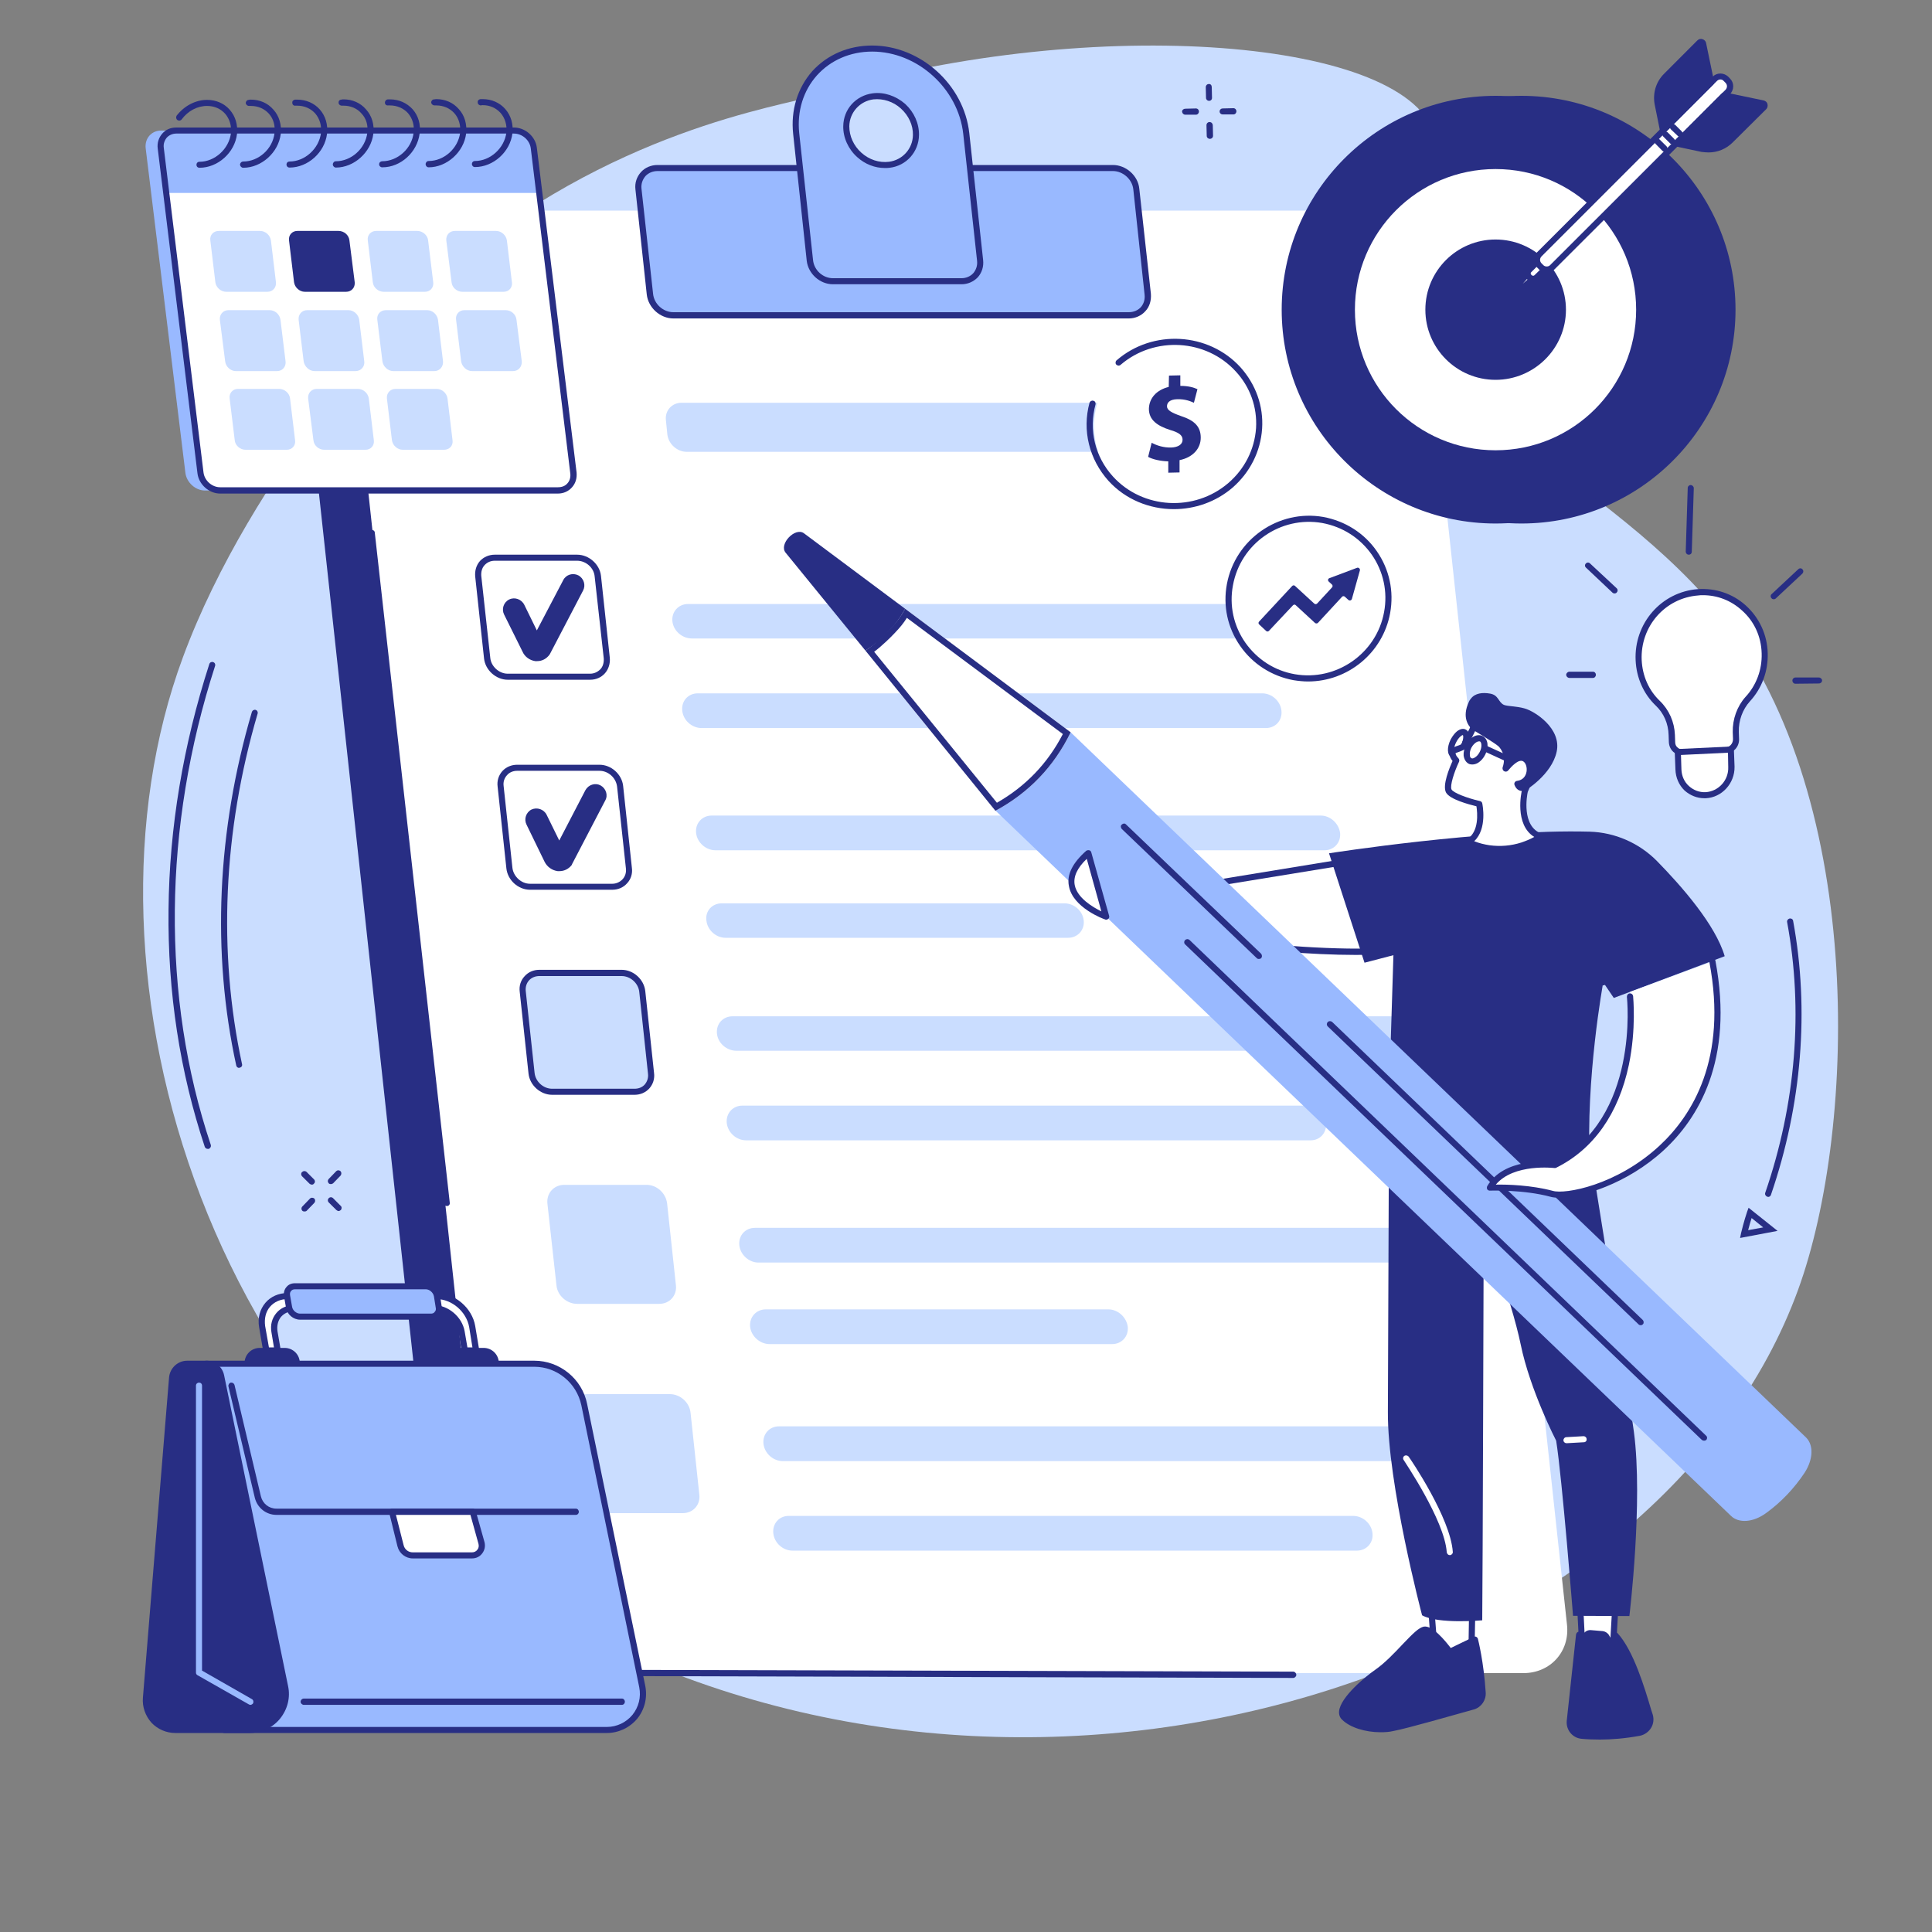 <svg xmlns="http://www.w3.org/2000/svg" xmlns:xlink="http://www.w3.org/1999/xlink" width="40" zoomAndPan="magnify" viewBox="0 0 30 30" height="40" preserveAspectRatio="xMidYMid meet" version="1.0"><rect x="0" y="0" width="30" height="30" fill="#808080" stroke="none"/><defs><clipPath id="cee2da7386"><path d="M 2 0.23 L 29 0.23 L 29 27 L 2 27 Z M 2 0.23 " clip-rule="nonzero"/></clipPath><clipPath id="76ce18ecbe"><path d="M 12 0.23 L 16 0.23 L 16 5 L 12 5 Z M 12 0.23 " clip-rule="nonzero"/></clipPath><clipPath id="d4b97a6f43"><path d="M 25 0.23 L 27 0.23 L 27 3 L 25 3 Z M 25 0.23 " clip-rule="nonzero"/></clipPath></defs><g clip-path="url(#cee2da7386)"><path fill="#caddff" d="M 12.68 1.48 C 12.105 1.656 9.473 2.023 6.926 4.207 C 6.309 4.738 3.902 7.332 2.84 10.207 C 1.027 15.102 3.195 22.547 9.441 25.539 C 16.715 29.023 25.82 25.777 27.918 20.035 C 28.848 17.492 28.973 12.227 26.629 9.441 C 24.746 7.199 21.523 6.137 21.648 4.016 C 21.707 2.996 22.484 2.711 22.27 2.07 C 21.758 0.547 16.738 0.23 12.68 1.48 " fill-opacity="1" fill-rule="nonzero"/></g><path fill="#282e84" d="M 5.137 18.387 C 5.125 18.387 5.113 18.383 5.105 18.375 C 5.086 18.355 5.086 18.328 5.102 18.309 L 5.219 18.188 C 5.238 18.168 5.266 18.168 5.285 18.184 C 5.305 18.203 5.305 18.234 5.289 18.254 L 5.172 18.375 C 5.16 18.383 5.148 18.387 5.137 18.387 " fill-opacity="1" fill-rule="nonzero"/><path fill="#282e84" d="M 4.727 18.812 C 4.715 18.812 4.703 18.809 4.695 18.801 C 4.676 18.781 4.676 18.754 4.695 18.734 L 4.812 18.613 C 4.828 18.594 4.859 18.594 4.879 18.609 C 4.898 18.629 4.898 18.66 4.879 18.68 L 4.762 18.801 C 4.754 18.809 4.742 18.812 4.727 18.812 " fill-opacity="1" fill-rule="nonzero"/><path fill="#282e84" d="M 4.844 18.395 C 4.832 18.395 4.82 18.391 4.809 18.383 L 4.691 18.266 C 4.672 18.246 4.672 18.215 4.691 18.199 C 4.711 18.18 4.738 18.18 4.758 18.195 L 4.875 18.312 C 4.895 18.332 4.895 18.363 4.875 18.379 C 4.867 18.391 4.855 18.395 4.844 18.395 " fill-opacity="1" fill-rule="nonzero"/><path fill="#282e84" d="M 5.258 18.805 C 5.246 18.805 5.234 18.797 5.223 18.789 L 5.105 18.672 C 5.086 18.652 5.086 18.625 5.105 18.605 C 5.125 18.586 5.152 18.586 5.172 18.605 L 5.289 18.723 C 5.309 18.738 5.309 18.77 5.293 18.789 C 5.281 18.797 5.27 18.805 5.258 18.805 " fill-opacity="1" fill-rule="nonzero"/><path fill="#282e84" d="M 18.773 1.566 C 18.75 1.566 18.727 1.547 18.727 1.52 L 18.723 1.352 C 18.723 1.328 18.742 1.305 18.77 1.305 C 18.797 1.301 18.816 1.324 18.816 1.352 L 18.82 1.52 C 18.82 1.547 18.801 1.566 18.773 1.566 " fill-opacity="1" fill-rule="nonzero"/><path fill="#282e84" d="M 18.785 2.156 C 18.762 2.156 18.738 2.137 18.738 2.109 L 18.734 1.941 C 18.734 1.918 18.754 1.895 18.781 1.895 C 18.809 1.895 18.828 1.914 18.832 1.941 L 18.836 2.109 C 18.836 2.137 18.812 2.156 18.789 2.156 C 18.789 2.156 18.785 2.156 18.785 2.156 " fill-opacity="1" fill-rule="nonzero"/><path fill="#282e84" d="M 18.406 1.781 C 18.379 1.781 18.359 1.762 18.355 1.734 C 18.355 1.707 18.379 1.688 18.406 1.688 L 18.57 1.684 C 18.598 1.684 18.617 1.707 18.617 1.73 C 18.617 1.758 18.598 1.781 18.57 1.781 L 18.406 1.781 " fill-opacity="1" fill-rule="nonzero"/><path fill="#282e84" d="M 18.984 1.777 C 18.961 1.777 18.938 1.758 18.938 1.73 C 18.938 1.703 18.961 1.684 18.984 1.684 L 19.152 1.68 C 19.18 1.68 19.199 1.703 19.199 1.727 C 19.199 1.754 19.18 1.777 19.152 1.777 L 18.988 1.777 C 18.988 1.777 18.988 1.777 18.984 1.777 " fill-opacity="1" fill-rule="nonzero"/><path fill="#282e84" d="M 27.457 18.586 C 27.453 18.586 27.445 18.582 27.441 18.582 C 27.418 18.574 27.402 18.547 27.41 18.523 C 27.887 17.137 28.004 15.684 27.75 14.316 C 27.746 14.293 27.762 14.27 27.789 14.262 C 27.816 14.258 27.84 14.273 27.844 14.301 C 28.098 15.68 27.98 17.152 27.5 18.551 C 27.496 18.57 27.477 18.586 27.457 18.586 " fill-opacity="1" fill-rule="nonzero"/><path fill="#282e84" d="M 27.199 18.914 C 27.184 18.961 27.164 19.027 27.145 19.102 L 27.379 19.059 Z M 27.02 19.223 L 27.035 19.148 C 27.074 18.984 27.125 18.824 27.129 18.816 L 27.152 18.754 L 27.602 19.113 L 27.02 19.223 " fill-opacity="1" fill-rule="nonzero"/><path fill="#282e84" d="M 3.227 17.84 C 3.207 17.84 3.188 17.828 3.18 17.809 C 2.793 16.645 2.602 15.406 2.617 14.125 C 2.629 12.852 2.844 11.57 3.25 10.312 C 3.258 10.285 3.285 10.273 3.309 10.281 C 3.336 10.289 3.348 10.316 3.34 10.34 C 2.531 12.84 2.504 15.48 3.273 17.777 C 3.281 17.805 3.266 17.828 3.242 17.84 C 3.238 17.84 3.23 17.84 3.227 17.84 " fill-opacity="1" fill-rule="nonzero"/><path fill="#282e84" d="M 3.711 16.582 C 3.691 16.582 3.672 16.566 3.668 16.543 C 3.285 14.793 3.371 12.895 3.91 11.059 C 3.918 11.031 3.945 11.016 3.969 11.023 C 3.996 11.031 4.008 11.059 4 11.082 C 3.465 12.906 3.383 14.785 3.758 16.523 C 3.766 16.547 3.75 16.574 3.723 16.578 C 3.719 16.578 3.715 16.582 3.711 16.582 " fill-opacity="1" fill-rule="nonzero"/><path fill="#282e84" d="M 7.699 25.938 L 22.895 25.938 C 23.312 25.938 23.617 25.605 23.57 25.191 L 21.293 4.246 C 21.223 3.684 20.914 3.363 20.441 3.363 L 5.242 3.363 C 4.867 3.363 4.578 3.637 4.555 4.004 L 6.859 25.191 C 6.902 25.605 7.281 25.938 7.699 25.938 " fill-opacity="1" fill-rule="nonzero"/><path fill="#ffffff" d="M 8.457 25.98 L 23.656 25.98 C 24.074 25.98 24.379 25.645 24.332 25.227 L 22.055 4.156 C 21.98 3.59 21.676 3.27 21.203 3.27 L 6.004 3.27 C 5.629 3.27 5.336 3.543 5.316 3.914 L 7.621 25.23 C 7.664 25.645 8.039 25.98 8.457 25.98 " fill-opacity="1" fill-rule="nonzero"/><path fill="#282e84" d="M 20.082 26.055 L 20.078 26.055 L 9.957 26.027 C 9.934 26.027 9.91 26.004 9.91 25.98 C 9.91 25.953 9.934 25.93 9.957 25.93 L 20.082 25.957 C 20.105 25.957 20.129 25.98 20.129 26.008 C 20.129 26.031 20.105 26.055 20.082 26.055 " fill-opacity="1" fill-rule="nonzero"/><path fill="#282e84" d="M 6.938 18.727 C 6.914 18.727 6.891 18.711 6.891 18.688 L 5.727 8.281 C 5.723 8.258 5.742 8.234 5.77 8.23 C 5.797 8.227 5.82 8.246 5.82 8.273 L 6.984 18.676 C 6.988 18.703 6.969 18.727 6.941 18.727 C 6.941 18.727 6.938 18.727 6.938 18.727 " fill-opacity="1" fill-rule="nonzero"/><path fill="#99b9ff" d="M 10.457 4.895 L 17.527 4.895 C 17.711 4.895 17.84 4.75 17.82 4.566 L 17.645 2.938 C 17.625 2.754 17.461 2.609 17.281 2.609 L 10.211 2.609 C 10.027 2.609 9.895 2.754 9.914 2.938 L 10.09 4.566 C 10.109 4.75 10.273 4.895 10.457 4.895 " fill-opacity="1" fill-rule="nonzero"/><path fill="#282e84" d="M 10.211 2.656 C 10.137 2.656 10.07 2.684 10.023 2.734 C 9.977 2.789 9.953 2.855 9.961 2.93 L 10.141 4.562 C 10.156 4.719 10.297 4.848 10.457 4.848 L 17.527 4.848 C 17.602 4.848 17.668 4.82 17.715 4.77 C 17.762 4.715 17.781 4.648 17.773 4.574 L 17.598 2.941 C 17.582 2.785 17.438 2.656 17.281 2.656 Z M 17.527 4.945 L 10.457 4.945 C 10.25 4.945 10.066 4.777 10.043 4.574 L 9.867 2.941 C 9.855 2.84 9.887 2.746 9.953 2.672 C 10.016 2.602 10.109 2.562 10.211 2.562 L 17.281 2.562 C 17.484 2.562 17.672 2.727 17.691 2.93 L 17.871 4.562 C 17.879 4.664 17.852 4.762 17.785 4.832 C 17.723 4.902 17.629 4.945 17.527 4.945 " fill-opacity="1" fill-rule="nonzero"/><g clip-path="url(#76ce18ecbe)"><path fill="#99b9ff" d="M 13.809 2.559 C 13.461 2.602 13.137 2.309 13.141 1.957 C 13.145 1.719 13.32 1.527 13.555 1.496 C 13.902 1.453 14.23 1.746 14.223 2.098 C 14.219 2.336 14.047 2.527 13.809 2.559 Z M 13.543 0.754 C 12.809 0.754 12.285 1.344 12.363 2.07 L 12.574 4.047 C 12.594 4.223 12.754 4.367 12.934 4.367 L 14.93 4.367 C 15.109 4.367 15.238 4.223 15.219 4.047 L 15.004 2.07 C 14.926 1.344 14.273 0.754 13.543 0.754 " fill-opacity="1" fill-rule="nonzero"/><path fill="#282e84" d="M 13.805 2.512 L 13.809 2.559 L 13.805 2.512 C 14.016 2.484 14.172 2.309 14.176 2.098 C 14.18 1.945 14.109 1.793 13.988 1.684 C 13.871 1.578 13.715 1.527 13.562 1.543 C 13.352 1.57 13.191 1.746 13.188 1.961 C 13.188 2.113 13.254 2.262 13.375 2.371 C 13.496 2.48 13.652 2.531 13.805 2.512 Z M 13.742 2.609 C 13.586 2.609 13.434 2.551 13.312 2.441 C 13.172 2.316 13.09 2.137 13.094 1.957 C 13.098 1.695 13.289 1.484 13.551 1.449 C 13.727 1.426 13.91 1.488 14.055 1.613 C 14.195 1.742 14.273 1.918 14.27 2.098 C 14.266 2.359 14.074 2.574 13.816 2.605 C 13.789 2.609 13.766 2.609 13.742 2.609 Z M 13.543 0.801 C 13.203 0.801 12.898 0.934 12.684 1.172 C 12.473 1.41 12.375 1.727 12.41 2.066 L 12.625 4.039 C 12.641 4.195 12.777 4.32 12.934 4.32 L 14.93 4.32 C 15 4.32 15.066 4.293 15.113 4.242 C 15.156 4.191 15.18 4.125 15.172 4.051 L 14.957 2.078 C 14.879 1.375 14.246 0.801 13.543 0.801 Z M 14.93 4.414 L 12.934 4.414 C 12.73 4.414 12.551 4.25 12.527 4.051 L 12.316 2.078 C 12.277 1.711 12.383 1.367 12.613 1.105 C 12.848 0.848 13.176 0.707 13.543 0.707 C 14.293 0.707 14.969 1.316 15.051 2.066 L 15.266 4.039 C 15.277 4.141 15.246 4.234 15.184 4.305 C 15.117 4.375 15.027 4.414 14.93 4.414 " fill-opacity="1" fill-rule="nonzero"/></g><path fill="#282e84" d="M 7.684 8.707 C 7.621 8.707 7.566 8.73 7.523 8.777 C 7.484 8.82 7.469 8.879 7.473 8.941 L 7.613 10.215 C 7.625 10.348 7.75 10.461 7.883 10.461 L 9.164 10.461 C 9.227 10.461 9.281 10.434 9.324 10.391 C 9.363 10.348 9.379 10.289 9.375 10.223 L 9.234 8.953 C 9.223 8.816 9.098 8.707 8.961 8.707 Z M 9.164 10.555 L 7.883 10.555 C 7.703 10.555 7.535 10.406 7.516 10.223 L 7.379 8.953 C 7.371 8.863 7.395 8.777 7.453 8.711 C 7.512 8.648 7.594 8.613 7.684 8.613 L 8.961 8.613 C 9.145 8.613 9.312 8.762 9.332 8.941 L 9.469 10.215 C 9.477 10.305 9.449 10.391 9.395 10.453 C 9.336 10.52 9.254 10.555 9.164 10.555 " fill-opacity="1" fill-rule="nonzero"/><path fill="#282e84" d="M 8.34 10.266 C 8.332 10.266 8.324 10.266 8.312 10.266 C 8.227 10.254 8.148 10.199 8.113 10.117 L 7.828 9.543 C 7.785 9.457 7.82 9.352 7.906 9.309 C 7.992 9.266 8.098 9.305 8.141 9.391 L 8.336 9.789 L 8.746 9.008 C 8.789 8.922 8.895 8.891 8.98 8.934 C 9.066 8.98 9.098 9.086 9.055 9.168 L 8.539 10.156 L 8.531 10.168 C 8.484 10.23 8.418 10.266 8.34 10.266 " fill-opacity="1" fill-rule="nonzero"/><path fill="#282e84" d="M 8.031 11.969 C 7.969 11.969 7.91 11.992 7.871 12.039 C 7.832 12.082 7.812 12.141 7.82 12.203 L 7.957 13.477 C 7.973 13.609 8.094 13.723 8.23 13.723 L 9.508 13.723 C 9.57 13.723 9.629 13.695 9.668 13.652 C 9.707 13.609 9.727 13.551 9.719 13.484 L 9.582 12.215 C 9.566 12.078 9.445 11.969 9.309 11.969 Z M 9.508 13.816 L 8.23 13.816 C 8.047 13.816 7.883 13.668 7.863 13.484 L 7.727 12.215 C 7.715 12.125 7.742 12.039 7.801 11.973 C 7.859 11.91 7.941 11.875 8.031 11.875 L 9.309 11.875 C 9.492 11.875 9.656 12.023 9.676 12.203 L 9.812 13.477 C 9.824 13.566 9.797 13.652 9.738 13.715 C 9.68 13.781 9.598 13.816 9.508 13.816 " fill-opacity="1" fill-rule="nonzero"/><path fill="#282e84" d="M 8.688 13.527 C 8.68 13.527 8.668 13.527 8.66 13.527 C 8.574 13.516 8.496 13.461 8.457 13.383 L 8.176 12.805 C 8.133 12.719 8.168 12.613 8.254 12.57 C 8.34 12.531 8.445 12.566 8.488 12.652 L 8.684 13.051 L 9.09 12.27 C 9.137 12.184 9.242 12.152 9.324 12.195 C 9.41 12.242 9.445 12.348 9.398 12.43 L 8.883 13.418 L 8.879 13.43 C 8.832 13.492 8.762 13.527 8.688 13.527 " fill-opacity="1" fill-rule="nonzero"/><path fill="#caddff" d="M 9.852 16.953 L 8.574 16.953 C 8.414 16.953 8.273 16.824 8.254 16.668 L 8.117 15.395 C 8.102 15.234 8.215 15.105 8.375 15.105 L 9.652 15.105 C 9.812 15.105 9.957 15.234 9.973 15.395 L 10.109 16.668 C 10.129 16.824 10.012 16.953 9.852 16.953 " fill-opacity="1" fill-rule="nonzero"/><path fill="#282e84" d="M 8.375 15.156 C 8.312 15.156 8.254 15.18 8.215 15.223 C 8.176 15.266 8.156 15.328 8.164 15.391 L 8.301 16.66 C 8.316 16.797 8.438 16.906 8.574 16.906 L 9.852 16.906 C 9.918 16.906 9.973 16.883 10.012 16.84 C 10.051 16.793 10.07 16.734 10.062 16.672 L 9.926 15.398 C 9.91 15.266 9.789 15.156 9.652 15.156 Z M 9.852 17 L 8.574 17 C 8.391 17 8.227 16.852 8.207 16.672 L 8.07 15.398 C 8.059 15.309 8.086 15.223 8.145 15.16 C 8.203 15.094 8.285 15.059 8.375 15.059 L 9.652 15.059 C 9.836 15.059 10 15.207 10.02 15.391 L 10.156 16.66 C 10.168 16.75 10.141 16.836 10.082 16.902 C 10.023 16.965 9.945 17 9.852 17 " fill-opacity="1" fill-rule="nonzero"/><path fill="#caddff" d="M 10.238 20.246 L 8.961 20.246 C 8.801 20.246 8.656 20.117 8.641 19.961 L 8.5 18.688 C 8.484 18.527 8.602 18.398 8.762 18.398 L 10.039 18.398 C 10.199 18.398 10.34 18.527 10.359 18.688 L 10.496 19.961 C 10.512 20.117 10.398 20.246 10.238 20.246 " fill-opacity="1" fill-rule="nonzero"/><path fill="#caddff" d="M 10.602 23.496 L 9.324 23.496 C 9.164 23.496 9.023 23.367 9.004 23.207 L 8.867 21.938 C 8.852 21.777 8.965 21.648 9.125 21.648 L 10.402 21.648 C 10.562 21.648 10.707 21.777 10.723 21.938 L 10.859 23.207 C 10.879 23.367 10.762 23.496 10.602 23.496 " fill-opacity="1" fill-rule="nonzero"/><path fill="#caddff" d="M 17.926 7.016 L 10.664 7.016 C 10.516 7.016 10.383 6.898 10.363 6.75 L 10.34 6.523 C 10.324 6.375 10.434 6.254 10.582 6.254 L 17.844 6.254 C 17.992 6.254 18.125 6.375 18.141 6.523 L 18.168 6.75 C 18.184 6.898 18.074 7.016 17.926 7.016 " fill-opacity="1" fill-rule="nonzero"/><path fill="#caddff" d="M 20.949 9.914 L 10.742 9.914 C 10.594 9.914 10.457 9.797 10.441 9.648 C 10.426 9.5 10.535 9.379 10.684 9.379 L 20.891 9.379 C 21.039 9.379 21.176 9.5 21.191 9.648 C 21.207 9.797 21.098 9.914 20.949 9.914 " fill-opacity="1" fill-rule="nonzero"/><path fill="#caddff" d="M 19.656 11.305 L 10.895 11.305 C 10.742 11.305 10.609 11.184 10.594 11.035 C 10.578 10.887 10.684 10.766 10.836 10.766 L 19.598 10.766 C 19.75 10.766 19.883 10.887 19.898 11.035 C 19.914 11.184 19.809 11.305 19.656 11.305 " fill-opacity="1" fill-rule="nonzero"/><path fill="#caddff" d="M 20.566 13.203 L 11.109 13.203 C 10.961 13.203 10.824 13.082 10.809 12.934 C 10.793 12.785 10.902 12.664 11.051 12.664 L 20.508 12.664 C 20.656 12.664 20.789 12.785 20.809 12.934 C 20.824 13.082 20.715 13.203 20.566 13.203 " fill-opacity="1" fill-rule="nonzero"/><path fill="#caddff" d="M 16.586 14.562 L 11.266 14.562 C 11.117 14.562 10.984 14.441 10.969 14.293 C 10.949 14.145 11.059 14.027 11.207 14.027 L 16.527 14.027 C 16.68 14.027 16.812 14.145 16.828 14.293 C 16.844 14.441 16.734 14.562 16.586 14.562 " fill-opacity="1" fill-rule="nonzero"/><path fill="#caddff" d="M 21.641 16.316 L 11.434 16.316 C 11.285 16.316 11.148 16.199 11.133 16.051 C 11.117 15.898 11.227 15.781 11.375 15.781 L 21.582 15.781 C 21.734 15.781 21.867 15.898 21.883 16.051 C 21.898 16.199 21.793 16.316 21.641 16.316 " fill-opacity="1" fill-rule="nonzero"/><path fill="#caddff" d="M 20.352 17.707 L 11.586 17.707 C 11.434 17.707 11.301 17.586 11.285 17.438 C 11.27 17.289 11.379 17.168 11.527 17.168 L 20.293 17.168 C 20.441 17.168 20.574 17.289 20.59 17.438 C 20.605 17.586 20.5 17.707 20.352 17.707 " fill-opacity="1" fill-rule="nonzero"/><path fill="#caddff" d="M 21.781 19.605 L 11.777 19.605 C 11.629 19.605 11.496 19.484 11.48 19.336 C 11.465 19.188 11.57 19.066 11.723 19.066 L 21.723 19.066 C 21.871 19.066 22.004 19.188 22.02 19.336 C 22.039 19.484 21.93 19.605 21.781 19.605 " fill-opacity="1" fill-rule="nonzero"/><path fill="#caddff" d="M 17.27 20.871 L 11.949 20.871 C 11.801 20.871 11.664 20.75 11.648 20.602 C 11.633 20.453 11.742 20.332 11.891 20.332 L 17.211 20.332 C 17.359 20.332 17.492 20.453 17.512 20.602 C 17.527 20.75 17.418 20.871 17.27 20.871 " fill-opacity="1" fill-rule="nonzero"/><path fill="#caddff" d="M 22.363 22.688 L 12.156 22.688 C 12.004 22.688 11.871 22.566 11.855 22.418 C 11.84 22.27 11.945 22.148 12.098 22.148 L 22.305 22.148 C 22.453 22.148 22.59 22.27 22.605 22.418 C 22.621 22.566 22.512 22.688 22.363 22.688 " fill-opacity="1" fill-rule="nonzero"/><path fill="#caddff" d="M 21.07 24.078 L 12.305 24.078 C 12.156 24.078 12.023 23.957 12.008 23.809 C 11.992 23.66 12.098 23.539 12.246 23.539 L 21.012 23.539 C 21.164 23.539 21.297 23.66 21.312 23.809 C 21.328 23.957 21.219 24.078 21.07 24.078 " fill-opacity="1" fill-rule="nonzero"/><path fill="#99b9ff" d="M 3.492 2.027 L 2.504 2.027 C 2.352 2.027 2.246 2.148 2.262 2.301 L 2.879 7.344 C 2.898 7.492 3.035 7.617 3.184 7.617 L 3.492 7.617 L 3.492 2.027 " fill-opacity="1" fill-rule="nonzero"/><path fill="#ffffff" d="M 8.664 7.617 L 3.418 7.617 C 3.27 7.617 3.133 7.492 3.113 7.344 L 2.496 2.301 C 2.477 2.148 2.586 2.027 2.738 2.027 L 7.98 2.027 C 8.133 2.027 8.27 2.148 8.289 2.301 L 8.906 7.344 C 8.922 7.492 8.816 7.617 8.664 7.617 " fill-opacity="1" fill-rule="nonzero"/><path fill="#99b9ff" d="M 8.375 2.996 L 2.582 2.996 L 2.496 2.301 C 2.477 2.148 2.586 2.027 2.738 2.027 L 7.98 2.027 C 8.133 2.027 8.27 2.148 8.289 2.301 L 8.375 2.996 " fill-opacity="1" fill-rule="nonzero"/><path fill="#282e84" d="M 2.738 2.074 C 2.68 2.074 2.625 2.098 2.59 2.137 C 2.555 2.18 2.535 2.234 2.543 2.293 L 3.16 7.336 C 3.176 7.465 3.293 7.566 3.418 7.566 L 8.664 7.566 C 8.723 7.566 8.777 7.547 8.812 7.504 C 8.848 7.465 8.863 7.406 8.855 7.348 L 8.242 2.305 C 8.227 2.176 8.109 2.074 7.98 2.074 Z M 8.664 7.664 L 3.418 7.664 C 3.246 7.664 3.086 7.523 3.066 7.348 L 2.449 2.305 C 2.438 2.219 2.465 2.137 2.52 2.074 C 2.574 2.012 2.648 1.98 2.738 1.98 L 7.98 1.98 C 8.156 1.98 8.316 2.121 8.336 2.293 L 8.953 7.336 C 8.961 7.426 8.938 7.504 8.883 7.566 C 8.828 7.629 8.75 7.664 8.664 7.664 " fill-opacity="1" fill-rule="nonzero"/><path fill="#caddff" d="M 4.305 5.762 L 3.66 5.762 C 3.578 5.762 3.504 5.691 3.496 5.609 L 3.414 4.965 C 3.406 4.883 3.465 4.816 3.547 4.816 L 4.188 4.816 C 4.27 4.816 4.344 4.883 4.355 4.965 L 4.434 5.609 C 4.445 5.691 4.387 5.762 4.305 5.762 " fill-opacity="1" fill-rule="nonzero"/><path fill="#caddff" d="M 5.523 5.762 L 4.883 5.762 C 4.801 5.762 4.727 5.691 4.715 5.609 L 4.637 4.965 C 4.629 4.883 4.688 4.816 4.77 4.816 L 5.41 4.816 C 5.492 4.816 5.566 4.883 5.578 4.965 L 5.656 5.609 C 5.668 5.691 5.605 5.762 5.523 5.762 " fill-opacity="1" fill-rule="nonzero"/><path fill="#caddff" d="M 6.746 5.762 L 6.105 5.762 C 6.023 5.762 5.949 5.691 5.938 5.609 L 5.859 4.965 C 5.848 4.883 5.906 4.816 5.992 4.816 L 6.633 4.816 C 6.715 4.816 6.789 4.883 6.801 4.965 L 6.879 5.609 C 6.887 5.691 6.828 5.762 6.746 5.762 " fill-opacity="1" fill-rule="nonzero"/><path fill="#caddff" d="M 7.969 5.762 L 7.328 5.762 C 7.246 5.762 7.172 5.691 7.16 5.609 L 7.082 4.965 C 7.07 4.883 7.129 4.816 7.211 4.816 L 7.852 4.816 C 7.938 4.816 8.012 4.883 8.02 4.965 L 8.102 5.609 C 8.109 5.691 8.051 5.762 7.969 5.762 " fill-opacity="1" fill-rule="nonzero"/><path fill="#caddff" d="M 4.453 6.984 L 3.812 6.984 C 3.73 6.984 3.652 6.918 3.645 6.836 L 3.566 6.188 C 3.555 6.105 3.613 6.039 3.695 6.039 L 4.336 6.039 C 4.418 6.039 4.496 6.105 4.504 6.188 L 4.582 6.836 C 4.594 6.918 4.535 6.984 4.453 6.984 " fill-opacity="1" fill-rule="nonzero"/><path fill="#caddff" d="M 5.676 6.984 L 5.035 6.984 C 4.949 6.984 4.875 6.918 4.867 6.836 L 4.785 6.188 C 4.777 6.105 4.836 6.039 4.918 6.039 L 5.559 6.039 C 5.641 6.039 5.715 6.105 5.727 6.188 L 5.805 6.836 C 5.816 6.918 5.758 6.984 5.676 6.984 " fill-opacity="1" fill-rule="nonzero"/><path fill="#caddff" d="M 6.895 6.984 L 6.254 6.984 C 6.172 6.984 6.098 6.918 6.086 6.836 L 6.008 6.188 C 6 6.105 6.059 6.039 6.141 6.039 L 6.781 6.039 C 6.863 6.039 6.938 6.105 6.949 6.188 L 7.027 6.836 C 7.039 6.918 6.98 6.984 6.895 6.984 " fill-opacity="1" fill-rule="nonzero"/><path fill="#caddff" d="M 4.152 4.531 L 3.512 4.531 C 3.43 4.531 3.355 4.465 3.344 4.383 L 3.266 3.734 C 3.254 3.652 3.312 3.586 3.398 3.586 L 4.039 3.586 C 4.121 3.586 4.195 3.652 4.207 3.734 L 4.285 4.383 C 4.293 4.465 4.234 4.531 4.152 4.531 " fill-opacity="1" fill-rule="nonzero"/><path fill="#282e84" d="M 5.375 4.531 L 4.734 4.531 C 4.652 4.531 4.578 4.465 4.566 4.383 L 4.488 3.734 C 4.477 3.652 4.535 3.586 4.617 3.586 L 5.258 3.586 C 5.344 3.586 5.418 3.652 5.426 3.734 L 5.508 4.383 C 5.516 4.465 5.457 4.531 5.375 4.531 " fill-opacity="1" fill-rule="nonzero"/><path fill="#caddff" d="M 6.598 4.531 L 5.957 4.531 C 5.875 4.531 5.797 4.465 5.789 4.383 L 5.711 3.734 C 5.699 3.652 5.758 3.586 5.84 3.586 L 6.48 3.586 C 6.562 3.586 6.641 3.652 6.648 3.734 L 6.727 4.383 C 6.738 4.465 6.68 4.531 6.598 4.531 " fill-opacity="1" fill-rule="nonzero"/><path fill="#caddff" d="M 7.82 4.531 L 7.18 4.531 C 7.094 4.531 7.02 4.465 7.012 4.383 L 6.93 3.734 C 6.922 3.652 6.98 3.586 7.062 3.586 L 7.703 3.586 C 7.785 3.586 7.859 3.652 7.871 3.734 L 7.949 4.383 C 7.961 4.465 7.902 4.531 7.82 4.531 " fill-opacity="1" fill-rule="nonzero"/><path fill="#282e84" d="M 7.375 2.594 C 7.348 2.594 7.328 2.574 7.328 2.547 C 7.328 2.52 7.348 2.5 7.375 2.5 C 7.613 2.5 7.832 2.301 7.863 2.059 C 7.875 1.945 7.844 1.836 7.773 1.754 C 7.703 1.676 7.605 1.633 7.496 1.633 C 7.484 1.633 7.477 1.633 7.469 1.637 C 7.441 1.637 7.418 1.617 7.418 1.59 C 7.414 1.562 7.434 1.543 7.461 1.539 C 7.473 1.539 7.484 1.539 7.496 1.539 C 7.633 1.539 7.758 1.594 7.844 1.691 C 7.934 1.793 7.973 1.926 7.957 2.07 C 7.922 2.359 7.66 2.594 7.375 2.594 " fill-opacity="1" fill-rule="nonzero"/><path fill="#282e84" d="M 6.656 2.598 C 6.629 2.598 6.609 2.574 6.609 2.551 C 6.609 2.523 6.629 2.5 6.656 2.5 C 6.895 2.5 7.113 2.305 7.145 2.062 C 7.156 1.945 7.125 1.836 7.055 1.758 C 6.984 1.68 6.887 1.637 6.773 1.637 C 6.766 1.637 6.758 1.637 6.746 1.637 C 6.723 1.637 6.699 1.617 6.695 1.594 C 6.695 1.566 6.715 1.543 6.742 1.543 C 6.754 1.543 6.762 1.539 6.773 1.539 C 6.914 1.539 7.039 1.594 7.125 1.695 C 7.215 1.793 7.254 1.93 7.238 2.074 C 7.203 2.359 6.941 2.598 6.656 2.598 " fill-opacity="1" fill-rule="nonzero"/><path fill="#282e84" d="M 5.934 2.598 C 5.91 2.598 5.887 2.578 5.887 2.551 C 5.887 2.523 5.91 2.504 5.934 2.504 C 6.176 2.504 6.395 2.305 6.422 2.062 C 6.438 1.949 6.406 1.84 6.336 1.758 C 6.266 1.68 6.164 1.637 6.055 1.637 C 6.047 1.637 6.035 1.637 6.027 1.637 C 6 1.641 5.977 1.621 5.977 1.594 C 5.977 1.566 5.996 1.547 6.02 1.543 C 6.031 1.543 6.043 1.543 6.055 1.543 C 6.195 1.543 6.316 1.598 6.406 1.695 C 6.496 1.797 6.535 1.93 6.516 2.074 C 6.48 2.363 6.223 2.598 5.938 2.598 C 5.938 2.598 5.938 2.598 5.934 2.598 " fill-opacity="1" fill-rule="nonzero"/><path fill="#282e84" d="M 5.215 2.602 C 5.191 2.602 5.168 2.578 5.168 2.555 C 5.168 2.527 5.188 2.504 5.215 2.504 C 5.453 2.504 5.672 2.309 5.703 2.066 C 5.719 1.949 5.688 1.84 5.613 1.762 C 5.547 1.684 5.445 1.641 5.336 1.641 C 5.324 1.641 5.316 1.641 5.309 1.641 C 5.281 1.641 5.258 1.621 5.258 1.598 C 5.254 1.57 5.273 1.547 5.301 1.547 C 5.312 1.543 5.324 1.543 5.336 1.543 C 5.473 1.543 5.598 1.598 5.684 1.699 C 5.773 1.797 5.816 1.934 5.797 2.078 C 5.762 2.363 5.5 2.602 5.215 2.602 " fill-opacity="1" fill-rule="nonzero"/><path fill="#282e84" d="M 4.496 2.602 C 4.469 2.602 4.449 2.582 4.449 2.555 C 4.449 2.527 4.469 2.508 4.496 2.508 C 4.734 2.508 4.953 2.309 4.984 2.066 C 4.996 1.949 4.965 1.844 4.895 1.762 C 4.824 1.684 4.727 1.641 4.613 1.641 C 4.605 1.641 4.598 1.641 4.586 1.641 C 4.562 1.645 4.539 1.625 4.539 1.598 C 4.535 1.57 4.555 1.551 4.582 1.547 C 4.594 1.547 4.605 1.547 4.613 1.547 C 4.754 1.547 4.879 1.602 4.965 1.699 C 5.055 1.801 5.094 1.934 5.078 2.078 C 5.043 2.367 4.781 2.602 4.496 2.602 " fill-opacity="1" fill-rule="nonzero"/><path fill="#282e84" d="M 3.777 2.605 C 3.75 2.605 3.73 2.582 3.727 2.559 C 3.727 2.531 3.75 2.508 3.777 2.508 C 4.016 2.508 4.234 2.312 4.262 2.07 C 4.277 1.953 4.246 1.844 4.176 1.766 C 4.105 1.688 4.008 1.645 3.895 1.645 C 3.887 1.645 3.875 1.645 3.867 1.645 C 3.84 1.645 3.82 1.625 3.816 1.602 C 3.816 1.574 3.836 1.551 3.863 1.551 C 3.871 1.547 3.883 1.547 3.895 1.547 C 4.035 1.547 4.16 1.602 4.246 1.703 C 4.336 1.801 4.375 1.938 4.359 2.082 C 4.324 2.367 4.062 2.605 3.777 2.605 " fill-opacity="1" fill-rule="nonzero"/><path fill="#282e84" d="M 3.098 2.605 C 3.07 2.605 3.051 2.586 3.051 2.559 C 3.051 2.531 3.07 2.512 3.098 2.512 C 3.336 2.512 3.555 2.312 3.586 2.07 C 3.598 1.953 3.566 1.848 3.496 1.766 C 3.426 1.688 3.328 1.645 3.215 1.645 C 3.062 1.645 2.918 1.723 2.82 1.855 C 2.805 1.875 2.777 1.879 2.754 1.863 C 2.734 1.848 2.73 1.82 2.742 1.797 C 2.859 1.645 3.035 1.551 3.215 1.551 C 3.355 1.551 3.48 1.605 3.566 1.703 C 3.656 1.805 3.695 1.938 3.68 2.082 C 3.645 2.371 3.383 2.605 3.098 2.605 " fill-opacity="1" fill-rule="nonzero"/><path fill="#ffffff" d="M 25.082 24.965 L 25.043 25.664 L 24.578 25.742 L 24.535 24.918 L 25.082 24.965 " fill-opacity="1" fill-rule="nonzero"/><path fill="#282e84" d="M 24.586 24.973 L 24.621 25.684 L 24.996 25.621 L 25.031 25.008 Z M 24.578 25.789 C 24.566 25.789 24.555 25.785 24.547 25.777 C 24.535 25.77 24.531 25.758 24.531 25.742 L 24.488 24.922 C 24.488 24.906 24.492 24.895 24.504 24.887 C 24.512 24.875 24.527 24.871 24.539 24.871 L 25.086 24.918 C 25.109 24.922 25.129 24.941 25.129 24.969 L 25.09 25.664 C 25.09 25.688 25.074 25.707 25.051 25.711 L 24.586 25.789 C 24.582 25.789 24.578 25.789 24.578 25.789 " fill-opacity="1" fill-rule="nonzero"/><path fill="#282e84" d="M 24.562 26.953 C 24.762 26.969 25.082 26.977 25.457 26.906 C 25.578 26.883 25.652 26.758 25.617 26.641 C 25.52 26.309 25.344 25.676 25.082 25.395 L 25.031 25.555 L 24.938 25.41 C 24.926 25.391 24.906 25.375 24.883 25.375 L 24.695 25.359 C 24.656 25.359 24.621 25.387 24.617 25.422 L 24.594 25.562 L 24.52 25.383 L 24.375 26.727 C 24.363 26.84 24.449 26.941 24.562 26.953 " fill-opacity="1" fill-rule="nonzero"/><path fill="#282e84" d="M 24.547 25.574 L 24.422 26.73 C 24.414 26.816 24.48 26.895 24.566 26.902 C 24.766 26.922 25.082 26.93 25.445 26.859 C 25.492 26.852 25.531 26.824 25.555 26.785 C 25.578 26.746 25.586 26.699 25.57 26.652 L 25.551 26.582 C 25.457 26.27 25.309 25.77 25.102 25.492 L 25.074 25.57 C 25.07 25.59 25.055 25.602 25.035 25.605 C 25.02 25.605 25 25.598 24.988 25.582 L 24.898 25.434 C 24.895 25.43 24.887 25.422 24.879 25.422 L 24.691 25.41 C 24.68 25.406 24.668 25.418 24.664 25.43 L 24.641 25.57 C 24.637 25.594 24.621 25.609 24.602 25.613 C 24.578 25.613 24.559 25.602 24.551 25.582 Z M 24.844 27.012 C 24.734 27.012 24.637 27.008 24.559 27 C 24.418 26.988 24.316 26.863 24.328 26.723 L 24.473 25.379 C 24.477 25.359 24.492 25.34 24.516 25.336 C 24.535 25.336 24.559 25.348 24.566 25.367 L 24.574 25.395 C 24.594 25.344 24.645 25.309 24.699 25.312 L 24.887 25.328 C 24.922 25.332 24.957 25.352 24.98 25.383 L 25.016 25.445 L 25.039 25.379 C 25.043 25.363 25.055 25.352 25.074 25.348 C 25.09 25.344 25.105 25.348 25.117 25.359 C 25.367 25.633 25.539 26.211 25.641 26.555 L 25.664 26.625 C 25.684 26.695 25.676 26.77 25.637 26.832 C 25.598 26.895 25.535 26.938 25.465 26.953 C 25.23 26.996 25.02 27.012 24.844 27.012 " fill-opacity="1" fill-rule="nonzero"/><path fill="#282e84" d="M 24.988 26.781 C 24.727 26.781 24.527 26.738 24.512 26.734 C 24.488 26.727 24.473 26.703 24.477 26.676 C 24.484 26.652 24.508 26.637 24.535 26.641 C 24.539 26.641 25.023 26.75 25.473 26.625 C 25.496 26.617 25.523 26.633 25.531 26.656 C 25.535 26.684 25.523 26.711 25.496 26.715 C 25.32 26.766 25.145 26.781 24.988 26.781 " fill-opacity="1" fill-rule="nonzero"/><path fill="#282e84" d="M 24.742 26.266 C 24.715 26.266 24.695 26.246 24.695 26.219 C 24.695 26.191 24.715 26.172 24.742 26.172 L 25.184 26.164 C 25.207 26.164 25.23 26.184 25.23 26.211 C 25.23 26.234 25.211 26.258 25.184 26.258 L 24.742 26.266 " fill-opacity="1" fill-rule="nonzero"/><path fill="#ffffff" d="M 22.867 24.707 L 22.848 25.723 L 22.285 25.75 L 22.207 24.742 L 22.867 24.707 " fill-opacity="1" fill-rule="nonzero"/><path fill="#282e84" d="M 22.258 24.785 L 22.328 25.699 L 22.801 25.676 L 22.816 24.758 Z M 22.285 25.797 C 22.258 25.797 22.238 25.781 22.234 25.754 L 22.16 24.746 C 22.156 24.73 22.164 24.719 22.172 24.711 C 22.18 24.699 22.191 24.695 22.203 24.691 L 22.863 24.66 C 22.879 24.66 22.891 24.664 22.898 24.672 C 22.91 24.684 22.914 24.695 22.914 24.707 L 22.895 25.723 C 22.895 25.75 22.875 25.77 22.852 25.77 L 22.285 25.797 " fill-opacity="1" fill-rule="nonzero"/><path fill="#282e84" d="M 23.023 26.285 C 23.031 26.383 22.969 26.469 22.875 26.496 C 22.555 26.586 21.836 26.793 21.629 26.832 C 21.359 26.887 21.023 26.82 20.871 26.672 C 20.723 26.52 21.164 26.117 21.379 25.969 C 21.695 25.75 21.988 25.332 22.117 25.305 C 22.246 25.281 22.512 25.648 22.512 25.648 L 22.906 25.461 C 22.906 25.461 22.992 25.801 23.023 26.285 " fill-opacity="1" fill-rule="nonzero"/><path fill="#282e84" d="M 22.133 25.352 C 22.129 25.352 22.129 25.352 22.125 25.352 C 22.074 25.363 21.961 25.48 21.852 25.598 C 21.719 25.738 21.566 25.895 21.406 26.008 C 21.195 26.152 20.902 26.434 20.891 26.586 C 20.887 26.613 20.898 26.629 20.906 26.637 C 21.039 26.77 21.359 26.84 21.617 26.785 C 21.824 26.746 22.559 26.539 22.863 26.449 C 22.934 26.43 22.98 26.363 22.977 26.289 C 22.953 25.93 22.898 25.645 22.871 25.531 L 22.531 25.691 C 22.512 25.703 22.488 25.695 22.473 25.676 C 22.359 25.516 22.195 25.352 22.133 25.352 Z M 21.434 26.898 C 21.199 26.898 20.961 26.824 20.84 26.703 C 20.805 26.672 20.789 26.625 20.793 26.574 C 20.812 26.352 21.211 26.027 21.352 25.93 C 21.504 25.824 21.652 25.668 21.781 25.531 C 21.938 25.367 22.031 25.273 22.109 25.258 C 22.242 25.234 22.441 25.477 22.527 25.59 L 22.883 25.418 C 22.898 25.41 22.91 25.41 22.926 25.418 C 22.938 25.426 22.945 25.434 22.949 25.449 C 22.953 25.465 23.039 25.801 23.07 26.281 C 23.078 26.398 23.004 26.508 22.891 26.543 C 22.582 26.629 21.848 26.84 21.637 26.879 C 21.57 26.895 21.504 26.898 21.434 26.898 " fill-opacity="1" fill-rule="nonzero"/><path fill="#282e84" d="M 21.41 26.715 C 21.23 26.715 21.074 26.68 20.965 26.59 C 20.945 26.574 20.941 26.543 20.957 26.523 C 20.973 26.504 21.004 26.5 21.023 26.516 C 21.453 26.867 22.84 26.223 22.855 26.215 C 22.879 26.207 22.906 26.215 22.918 26.238 C 22.93 26.262 22.918 26.293 22.895 26.301 C 22.848 26.324 22.008 26.715 21.41 26.715 " fill-opacity="1" fill-rule="nonzero"/><path fill="#282e84" d="M 22.078 26.066 C 22.066 26.066 22.055 26.066 22.047 26.059 L 21.746 25.812 C 21.727 25.797 21.723 25.766 21.742 25.746 C 21.758 25.727 21.785 25.723 21.809 25.738 L 22.105 25.984 C 22.129 26 22.129 26.031 22.113 26.051 C 22.105 26.062 22.09 26.066 22.078 26.066 " fill-opacity="1" fill-rule="nonzero"/><path fill="#282e84" d="M 24.703 17.953 C 24.703 17.953 25.223 21.148 25.371 22.234 C 25.516 23.32 25.301 25.094 25.301 25.094 L 24.426 25.09 C 24.426 25.09 24.258 22.961 24.164 22.371 C 24.164 22.371 23.758 21.586 23.613 20.875 C 23.465 20.164 23.039 19.051 23.039 19.051 C 23.039 19.051 23.023 24.715 23.016 25.16 C 23.016 25.16 22.332 25.223 22.082 25.082 C 22.082 25.082 21.543 23.043 21.551 21.922 C 21.555 20.797 21.566 17.988 21.566 17.988 L 24.703 17.953 " fill-opacity="1" fill-rule="nonzero"/><path fill="#ffffff" d="M 24.324 22.41 C 24.301 22.41 24.277 22.391 24.277 22.363 C 24.277 22.34 24.297 22.316 24.324 22.316 L 24.59 22.301 C 24.613 22.301 24.637 22.32 24.637 22.348 C 24.641 22.371 24.621 22.395 24.594 22.395 L 24.328 22.41 C 24.328 22.41 24.324 22.41 24.324 22.41 " fill-opacity="1" fill-rule="nonzero"/><path fill="#ffffff" d="M 22.512 24.148 C 22.488 24.148 22.469 24.129 22.465 24.102 C 22.43 23.602 21.801 22.684 21.797 22.672 C 21.781 22.652 21.785 22.621 21.809 22.605 C 21.828 22.594 21.859 22.598 21.875 22.621 C 21.902 22.656 22.523 23.57 22.559 24.098 C 22.562 24.121 22.543 24.145 22.516 24.148 C 22.516 24.148 22.516 24.148 22.512 24.148 " fill-opacity="1" fill-rule="nonzero"/><path fill="#ffffff" d="M 21.461 13.289 L 17.047 14.012 L 17.68 14.461 C 17.68 14.461 21.016 14.996 22.105 14.676 L 21.461 13.289 " fill-opacity="1" fill-rule="nonzero"/><path fill="#282e84" d="M 17.699 14.418 C 17.906 14.449 20.949 14.918 22.039 14.645 L 21.434 13.344 L 17.172 14.039 Z M 21.051 14.828 C 19.672 14.828 17.777 14.523 17.672 14.508 C 17.664 14.508 17.66 14.504 17.652 14.5 L 17.02 14.047 C 17.004 14.039 16.996 14.02 17.004 14 C 17.008 13.98 17.023 13.965 17.039 13.965 L 21.457 13.242 C 21.477 13.238 21.496 13.25 21.508 13.27 L 22.148 14.656 C 22.156 14.668 22.156 14.68 22.148 14.695 C 22.145 14.707 22.133 14.715 22.121 14.719 C 21.859 14.797 21.48 14.828 21.051 14.828 " fill-opacity="1" fill-rule="nonzero"/><path fill="#282e84" d="M 24.688 18.086 L 21.531 18.23 L 21.637 14.832 L 21.188 14.949 L 20.637 13.25 C 20.637 13.25 23.047 12.871 24.684 12.914 C 25.078 12.926 25.453 13.09 25.73 13.371 C 26.113 13.762 26.637 14.359 26.781 14.848 L 25.059 15.496 L 24.895 15.254 C 24.895 15.254 24.617 16.758 24.688 18.086 " fill-opacity="1" fill-rule="nonzero"/><path fill="#282e84" d="M 24.895 15.301 C 24.875 15.301 24.859 15.293 24.852 15.273 L 24.547 14.625 C 24.535 14.602 24.547 14.574 24.57 14.562 C 24.594 14.551 24.621 14.562 24.633 14.586 L 24.938 15.234 C 24.949 15.258 24.938 15.285 24.914 15.297 C 24.906 15.301 24.902 15.301 24.895 15.301 " fill-opacity="1" fill-rule="nonzero"/><path fill="#99b9ff" d="M 15.461 12.59 L 16.625 11.371 L 28.043 22.32 C 28.164 22.438 28.156 22.66 28.023 22.867 C 27.859 23.113 27.66 23.324 27.422 23.496 C 27.223 23.641 27 23.656 26.879 23.539 L 15.461 12.59 " fill-opacity="1" fill-rule="nonzero"/><path fill="#282e84" d="M 25.477 20.578 C 25.465 20.578 25.453 20.574 25.445 20.566 L 20.617 15.938 C 20.598 15.918 20.598 15.891 20.617 15.871 C 20.633 15.852 20.664 15.852 20.684 15.867 L 25.508 20.496 C 25.527 20.516 25.527 20.547 25.512 20.562 C 25.5 20.574 25.488 20.578 25.477 20.578 " fill-opacity="1" fill-rule="nonzero"/><path fill="#282e84" d="M 19.547 14.891 C 19.535 14.891 19.523 14.887 19.516 14.879 L 17.418 12.871 C 17.402 12.852 17.398 12.82 17.418 12.805 C 17.438 12.785 17.465 12.781 17.484 12.801 L 19.582 14.809 C 19.598 14.828 19.602 14.859 19.582 14.879 C 19.574 14.887 19.559 14.891 19.547 14.891 " fill-opacity="1" fill-rule="nonzero"/><path fill="#282e84" d="M 26.461 22.371 C 26.449 22.371 26.438 22.367 26.426 22.359 L 18.402 14.664 C 18.383 14.645 18.383 14.617 18.402 14.598 C 18.422 14.578 18.449 14.578 18.469 14.594 L 26.492 22.293 C 26.512 22.309 26.512 22.34 26.496 22.359 C 26.484 22.367 26.473 22.371 26.461 22.371 " fill-opacity="1" fill-rule="nonzero"/><path fill="#ffffff" d="M 13.434 10.102 L 13.438 10.102 C 13.562 10.023 13.715 9.879 13.824 9.766 C 13.93 9.652 13.984 9.582 14.055 9.453 L 16.625 11.371 C 16.367 11.902 15.977 12.309 15.457 12.59 L 13.434 10.102 " fill-opacity="1" fill-rule="nonzero"/><path fill="#282e84" d="M 13.434 10.102 L 13.438 10.102 Z M 14.055 9.453 C 13.984 9.582 13.93 9.652 13.824 9.766 C 13.715 9.879 13.562 10.023 13.438 10.102 L 15.457 12.59 C 15.977 12.309 16.367 11.902 16.625 11.371 Z M 14.082 9.594 L 16.504 11.398 C 16.27 11.852 15.926 12.211 15.48 12.465 L 13.574 10.121 C 13.703 10.023 13.836 9.891 13.891 9.832 C 13.977 9.742 14.031 9.676 14.082 9.594 " fill-opacity="1" fill-rule="nonzero"/><path fill="#282e84" d="M 13.785 9.816 C 13.68 9.93 13.562 10.023 13.438 10.102 L 12.199 8.582 C 12.09 8.449 12.348 8.18 12.484 8.281 L 14.055 9.453 C 13.984 9.582 13.895 9.707 13.785 9.816 " fill-opacity="1" fill-rule="nonzero"/><path fill="#ffffff" d="M 17.176 14.234 C 17.176 14.234 16.176 13.871 16.898 13.25 L 17.176 14.234 " fill-opacity="1" fill-rule="nonzero"/><path fill="#282e84" d="M 16.875 13.336 C 16.727 13.477 16.664 13.613 16.688 13.742 C 16.727 13.945 16.969 14.086 17.102 14.152 Z M 17.176 14.281 C 17.172 14.281 17.164 14.281 17.16 14.277 C 17.141 14.273 16.656 14.094 16.598 13.758 C 16.562 13.582 16.656 13.398 16.867 13.211 C 16.879 13.203 16.898 13.199 16.914 13.203 C 16.93 13.207 16.941 13.219 16.945 13.234 L 17.223 14.223 C 17.227 14.238 17.223 14.258 17.207 14.27 C 17.199 14.277 17.188 14.281 17.176 14.281 " fill-opacity="1" fill-rule="nonzero"/><path fill="#ffffff" d="M 26.59 14.93 L 25.312 15.402 C 25.312 15.402 25.527 17.402 24.145 18.09 C 24.145 18.09 23.395 17.996 23.137 18.441 C 23.137 18.441 23.66 18.418 24.098 18.539 C 24.539 18.66 27.156 17.906 26.59 14.93 " fill-opacity="1" fill-rule="nonzero"/><path fill="#282e84" d="M 24.211 18.598 C 24.16 18.598 24.117 18.594 24.086 18.586 C 23.66 18.469 23.141 18.488 23.137 18.488 C 23.121 18.492 23.105 18.48 23.094 18.469 C 23.086 18.453 23.086 18.434 23.094 18.418 C 23.348 17.98 24.023 18.031 24.137 18.043 C 25.461 17.371 25.266 15.5 25.262 15.48 C 25.262 15.453 25.277 15.43 25.305 15.426 C 25.332 15.422 25.355 15.441 25.359 15.469 C 25.359 15.488 25.41 15.965 25.293 16.535 C 25.133 17.293 24.746 17.844 24.164 18.133 C 24.156 18.137 24.148 18.137 24.137 18.137 C 24.133 18.137 23.504 18.062 23.227 18.395 C 23.402 18.391 23.777 18.402 24.113 18.492 C 24.301 18.547 25.098 18.41 25.766 17.793 C 26.277 17.32 26.828 16.441 26.543 14.938 C 26.539 14.91 26.559 14.887 26.582 14.883 C 26.609 14.879 26.633 14.895 26.637 14.918 C 26.93 16.469 26.363 17.375 25.832 17.863 C 25.262 18.387 24.551 18.598 24.211 18.598 " fill-opacity="1" fill-rule="nonzero"/><path fill="#282e84" d="M 22.715 11.414 C 22.703 11.414 22.652 11.445 22.613 11.523 C 22.57 11.605 22.574 11.664 22.586 11.676 C 22.594 11.676 22.648 11.645 22.688 11.562 C 22.73 11.48 22.723 11.422 22.715 11.414 Z M 22.582 11.77 C 22.566 11.77 22.555 11.766 22.539 11.758 C 22.469 11.723 22.465 11.605 22.527 11.48 C 22.555 11.43 22.59 11.383 22.625 11.355 C 22.691 11.305 22.738 11.316 22.758 11.328 C 22.832 11.363 22.836 11.48 22.773 11.605 C 22.723 11.707 22.648 11.77 22.582 11.77 " fill-opacity="1" fill-rule="nonzero"/><path fill="#ffffff" d="M 23.281 13.184 C 23.406 13.184 23.527 13.164 23.641 13.125 C 23.738 13.094 23.836 13.047 23.922 12.988 C 23.543 12.855 23.676 12.281 23.676 12.281 C 23.961 11.652 23.742 11.254 23.402 11.168 C 22.926 11.051 22.863 11.328 22.863 11.328 C 22.828 11.402 22.742 11.578 22.711 11.598 C 22.672 11.621 22.574 11.648 22.559 11.668 C 22.543 11.688 22.551 11.754 22.613 11.809 C 22.613 11.809 22.438 12.172 22.496 12.281 C 22.555 12.391 22.969 12.48 22.969 12.48 C 22.969 12.48 23.066 12.922 22.797 13.074 C 22.898 13.121 23.008 13.156 23.125 13.172 C 23.176 13.18 23.23 13.184 23.281 13.184 " fill-opacity="1" fill-rule="nonzero"/><path fill="#282e84" d="M 22.594 11.699 Z M 22.891 13.062 C 22.969 13.094 23.051 13.113 23.129 13.125 C 23.301 13.148 23.465 13.133 23.625 13.082 C 23.691 13.059 23.762 13.031 23.824 12.996 C 23.512 12.805 23.625 12.293 23.633 12.27 C 23.633 12.27 23.633 12.266 23.633 12.262 C 23.773 11.953 23.801 11.668 23.703 11.469 C 23.641 11.34 23.527 11.25 23.391 11.215 C 23.223 11.176 23.086 11.18 23 11.234 C 22.926 11.277 22.91 11.336 22.91 11.34 C 22.91 11.344 22.91 11.348 22.906 11.352 C 22.801 11.57 22.766 11.621 22.734 11.641 C 22.715 11.652 22.684 11.664 22.652 11.676 C 22.637 11.68 22.613 11.691 22.602 11.695 C 22.602 11.711 22.613 11.742 22.645 11.773 C 22.66 11.789 22.664 11.809 22.656 11.828 C 22.578 11.992 22.512 12.203 22.539 12.258 C 22.566 12.312 22.789 12.395 22.977 12.438 C 22.996 12.441 23.012 12.453 23.016 12.473 C 23.02 12.488 23.098 12.871 22.891 13.062 Z M 23.281 13.23 C 23.23 13.23 23.172 13.227 23.117 13.219 C 23 13.203 22.887 13.168 22.777 13.117 C 22.762 13.109 22.75 13.094 22.75 13.078 C 22.75 13.059 22.758 13.043 22.773 13.035 C 22.973 12.922 22.941 12.617 22.926 12.52 C 22.812 12.492 22.512 12.414 22.453 12.305 C 22.395 12.191 22.508 11.922 22.555 11.816 C 22.5 11.75 22.492 11.676 22.523 11.637 C 22.539 11.617 22.566 11.605 22.617 11.586 C 22.645 11.578 22.672 11.566 22.688 11.559 C 22.695 11.547 22.73 11.496 22.82 11.312 C 22.828 11.289 22.855 11.211 22.945 11.152 C 23.059 11.086 23.215 11.074 23.414 11.125 C 23.578 11.164 23.711 11.273 23.785 11.426 C 23.898 11.652 23.875 11.961 23.723 12.297 C 23.711 12.348 23.621 12.832 23.938 12.945 C 23.953 12.949 23.969 12.965 23.969 12.984 C 23.973 13 23.965 13.02 23.949 13.027 C 23.859 13.09 23.758 13.137 23.652 13.172 C 23.531 13.211 23.41 13.23 23.281 13.23 " fill-opacity="1" fill-rule="nonzero"/><path fill="#282e84" d="M 23.672 11 C 23.551 10.965 23.41 10.969 23.352 10.945 C 23.262 10.902 23.273 10.793 23.137 10.77 C 23.02 10.75 22.906 10.762 22.84 10.848 C 22.828 10.863 22.816 10.879 22.809 10.898 C 22.691 11.148 22.812 11.285 22.863 11.328 C 22.863 11.328 23.211 11.535 23.27 11.59 C 23.324 11.645 23.387 11.762 23.332 11.918 C 23.328 11.938 23.336 11.961 23.352 11.973 C 23.375 11.988 23.402 11.984 23.418 11.965 C 23.469 11.902 23.578 11.785 23.648 11.82 C 23.734 11.863 23.742 12.102 23.559 12.125 C 23.523 12.129 23.504 12.164 23.52 12.195 C 23.539 12.242 23.582 12.297 23.676 12.281 C 23.676 12.281 24.094 12.035 24.172 11.672 C 24.25 11.312 23.832 11.043 23.672 11 " fill-opacity="1" fill-rule="nonzero"/><path fill="#282e84" d="M 22.965 11.512 C 22.934 11.512 22.883 11.547 22.848 11.609 C 22.828 11.648 22.82 11.691 22.824 11.723 C 22.824 11.75 22.832 11.766 22.848 11.773 C 22.859 11.781 22.879 11.777 22.902 11.762 C 22.93 11.746 22.957 11.715 22.977 11.676 C 23.016 11.602 23.008 11.527 22.98 11.512 C 22.977 11.512 22.969 11.512 22.965 11.512 Z M 22.859 11.871 C 22.84 11.871 22.82 11.867 22.805 11.859 C 22.762 11.836 22.734 11.789 22.727 11.73 C 22.723 11.68 22.738 11.621 22.766 11.566 C 22.824 11.445 22.938 11.387 23.023 11.43 C 23.105 11.473 23.125 11.598 23.062 11.719 C 23.035 11.773 22.996 11.816 22.953 11.844 C 22.922 11.863 22.891 11.871 22.859 11.871 " fill-opacity="1" fill-rule="nonzero"/><path fill="#282e84" d="M 22.809 11.621 C 22.793 11.621 22.777 11.613 22.766 11.594 C 22.766 11.59 22.758 11.582 22.754 11.582 C 22.73 11.582 22.707 11.562 22.707 11.535 C 22.703 11.508 22.727 11.488 22.75 11.484 C 22.805 11.484 22.844 11.527 22.855 11.555 C 22.863 11.578 22.855 11.605 22.828 11.617 C 22.824 11.621 22.816 11.621 22.809 11.621 " fill-opacity="1" fill-rule="nonzero"/><path fill="#282e84" d="M 23.453 11.848 C 23.445 11.848 23.438 11.848 23.434 11.844 L 23.031 11.66 C 23.008 11.648 22.996 11.621 23.008 11.598 C 23.02 11.574 23.047 11.562 23.07 11.574 L 23.473 11.758 C 23.496 11.77 23.508 11.797 23.496 11.82 C 23.488 11.84 23.469 11.848 23.453 11.848 " fill-opacity="1" fill-rule="nonzero"/><path fill="#99b9ff" d="M 3.484 26.863 L 9.422 26.863 C 9.777 26.863 10.043 26.535 9.973 26.188 L 9.07 21.809 C 8.996 21.441 8.672 21.176 8.297 21.176 L 3.203 21.176 L 3.484 26.863 " fill-opacity="1" fill-rule="nonzero"/><path fill="#282e84" d="M 3.531 26.816 L 9.422 26.816 C 9.578 26.816 9.723 26.746 9.82 26.629 C 9.918 26.508 9.957 26.352 9.926 26.199 L 9.027 21.82 C 8.953 21.473 8.648 21.223 8.297 21.223 L 3.254 21.223 Z M 9.422 26.91 L 3.484 26.91 C 3.457 26.91 3.438 26.891 3.438 26.867 L 3.156 21.18 C 3.156 21.164 3.16 21.152 3.168 21.145 C 3.18 21.133 3.191 21.129 3.203 21.129 L 8.297 21.129 C 8.691 21.129 9.039 21.41 9.117 21.801 L 10.02 26.18 C 10.055 26.359 10.012 26.543 9.895 26.688 C 9.777 26.828 9.605 26.91 9.422 26.91 " fill-opacity="1" fill-rule="nonzero"/><path fill="#282e84" d="M 2.723 26.863 L 3.875 26.863 C 4.234 26.863 4.5 26.535 4.426 26.188 L 3.434 21.363 C 3.414 21.254 3.316 21.176 3.203 21.176 L 2.906 21.176 C 2.785 21.176 2.684 21.27 2.672 21.395 L 2.266 26.367 C 2.246 26.637 2.457 26.863 2.723 26.863 " fill-opacity="1" fill-rule="nonzero"/><path fill="#282e84" d="M 2.906 21.223 C 2.809 21.223 2.727 21.301 2.719 21.398 L 2.312 26.371 C 2.305 26.488 2.344 26.598 2.422 26.684 C 2.5 26.77 2.609 26.816 2.723 26.816 L 3.875 26.816 C 4.031 26.816 4.176 26.746 4.277 26.629 C 4.375 26.508 4.414 26.352 4.379 26.199 L 3.387 21.375 C 3.371 21.289 3.293 21.223 3.203 21.223 Z M 3.875 26.91 L 2.723 26.91 C 2.582 26.91 2.449 26.852 2.352 26.75 C 2.258 26.645 2.207 26.504 2.219 26.363 L 2.625 21.391 C 2.637 21.242 2.762 21.129 2.906 21.129 L 3.203 21.129 C 3.34 21.129 3.453 21.223 3.48 21.355 L 4.473 26.18 C 4.512 26.359 4.465 26.543 4.348 26.688 C 4.234 26.828 4.059 26.91 3.875 26.91 " fill-opacity="1" fill-rule="nonzero"/><path fill="#282e84" d="M 8.941 23.523 L 4.293 23.523 C 4.133 23.523 3.996 23.414 3.957 23.258 L 3.547 21.527 C 3.543 21.5 3.559 21.477 3.582 21.469 C 3.609 21.465 3.633 21.48 3.641 21.504 L 4.051 23.234 C 4.078 23.348 4.176 23.426 4.293 23.426 L 8.941 23.426 C 8.969 23.426 8.988 23.449 8.988 23.477 C 8.988 23.5 8.969 23.523 8.941 23.523 " fill-opacity="1" fill-rule="nonzero"/><path fill="#ffffff" d="M 6.086 23.477 L 6.219 24 C 6.238 24.09 6.316 24.152 6.41 24.152 L 7.328 24.152 C 7.43 24.152 7.504 24.055 7.477 23.961 L 7.34 23.477 L 6.086 23.477 " fill-opacity="1" fill-rule="nonzero"/><path fill="#282e84" d="M 6.148 23.523 L 6.266 23.988 C 6.281 24.059 6.34 24.105 6.41 24.105 L 7.328 24.105 C 7.363 24.105 7.395 24.09 7.414 24.062 C 7.434 24.039 7.438 24.004 7.43 23.973 L 7.305 23.523 Z M 7.328 24.199 L 6.41 24.199 C 6.297 24.199 6.199 24.121 6.172 24.012 L 6.043 23.488 C 6.039 23.473 6.039 23.457 6.051 23.445 C 6.059 23.434 6.074 23.426 6.086 23.426 L 7.34 23.426 C 7.363 23.426 7.383 23.441 7.387 23.461 L 7.523 23.945 C 7.539 24.008 7.527 24.07 7.488 24.121 C 7.449 24.172 7.395 24.199 7.328 24.199 " fill-opacity="1" fill-rule="nonzero"/><path fill="#282e84" d="M 9.656 26.473 L 4.719 26.473 C 4.691 26.473 4.668 26.449 4.668 26.426 C 4.668 26.398 4.691 26.375 4.719 26.375 L 9.656 26.375 C 9.684 26.375 9.703 26.398 9.703 26.426 C 9.703 26.449 9.684 26.473 9.656 26.473 " fill-opacity="1" fill-rule="nonzero"/><path fill="#282e84" d="M 7.121 20.977 L 7.508 20.977 C 7.613 20.977 7.695 21.062 7.695 21.168 L 6.934 21.168 C 6.934 21.062 7.02 20.977 7.121 20.977 " fill-opacity="1" fill-rule="nonzero"/><path fill="#282e84" d="M 6.988 21.117 L 7.641 21.117 C 7.621 21.062 7.57 21.023 7.508 21.023 L 7.121 21.023 C 7.062 21.023 7.008 21.062 6.988 21.117 Z M 7.695 21.215 L 6.934 21.215 C 6.906 21.215 6.887 21.191 6.887 21.168 C 6.887 21.035 6.992 20.93 7.121 20.93 L 7.508 20.93 C 7.641 20.93 7.746 21.035 7.746 21.168 C 7.746 21.191 7.723 21.215 7.695 21.215 " fill-opacity="1" fill-rule="nonzero"/><path fill="#282e84" d="M 4.035 20.977 L 4.418 20.977 C 4.523 20.977 4.609 21.062 4.609 21.168 L 3.844 21.168 C 3.844 21.062 3.93 20.977 4.035 20.977 " fill-opacity="1" fill-rule="nonzero"/><path fill="#282e84" d="M 3.902 21.117 L 4.551 21.117 C 4.531 21.062 4.48 21.023 4.418 21.023 L 4.035 21.023 C 3.973 21.023 3.922 21.062 3.902 21.117 Z M 4.609 21.215 L 3.844 21.215 C 3.82 21.215 3.797 21.191 3.797 21.168 C 3.797 21.035 3.902 20.93 4.035 20.93 L 4.418 20.93 C 4.551 20.93 4.656 21.035 4.656 21.168 C 4.656 21.191 4.633 21.215 4.609 21.215 " fill-opacity="1" fill-rule="nonzero"/><path fill="#ffffff" d="M 4.133 20.969 L 4.07 20.598 C 4.027 20.336 4.203 20.125 4.465 20.125 L 6.777 20.125 C 7.039 20.125 7.289 20.336 7.332 20.598 L 7.395 20.969 L 7.215 20.969 L 7.168 20.68 C 7.133 20.477 6.941 20.312 6.738 20.312 L 4.57 20.312 C 4.367 20.312 4.227 20.477 4.262 20.68 L 4.312 20.969 L 4.133 20.969 " fill-opacity="1" fill-rule="nonzero"/><path fill="#282e84" d="M 7.258 20.922 L 7.336 20.922 L 7.285 20.605 C 7.242 20.367 7.016 20.172 6.777 20.172 L 4.465 20.172 C 4.355 20.172 4.258 20.215 4.191 20.293 C 4.125 20.371 4.102 20.477 4.117 20.59 L 4.176 20.922 L 4.254 20.922 L 4.215 20.688 C 4.195 20.574 4.223 20.469 4.293 20.387 C 4.359 20.309 4.457 20.266 4.57 20.266 L 6.738 20.266 C 6.961 20.266 7.176 20.449 7.215 20.672 Z M 7.395 21.016 L 7.215 21.016 C 7.191 21.016 7.172 21 7.168 20.977 L 7.121 20.688 C 7.09 20.508 6.918 20.359 6.738 20.359 L 4.57 20.359 C 4.484 20.359 4.414 20.391 4.363 20.449 C 4.316 20.508 4.297 20.586 4.309 20.672 L 4.359 20.961 C 4.359 20.973 4.355 20.988 4.348 21 C 4.34 21.008 4.324 21.016 4.312 21.016 L 4.133 21.016 C 4.109 21.016 4.09 21 4.086 20.977 L 4.023 20.605 C 4 20.465 4.035 20.332 4.121 20.23 C 4.203 20.133 4.328 20.078 4.465 20.078 L 6.777 20.078 C 7.062 20.078 7.332 20.309 7.379 20.59 L 7.441 20.961 C 7.441 20.973 7.438 20.988 7.43 21 C 7.422 21.008 7.406 21.016 7.395 21.016 " fill-opacity="1" fill-rule="nonzero"/><path fill="#99b9ff" d="M 4.582 19.973 L 6.613 19.973 C 6.691 19.973 6.77 20.039 6.785 20.121 L 6.812 20.297 C 6.828 20.379 6.773 20.445 6.691 20.445 L 4.66 20.445 C 4.578 20.445 4.5 20.379 4.488 20.297 L 4.457 20.121 C 4.445 20.039 4.5 19.973 4.582 19.973 " fill-opacity="1" fill-rule="nonzero"/><path fill="#282e84" d="M 4.582 20.02 C 4.555 20.02 4.535 20.027 4.52 20.047 C 4.504 20.062 4.5 20.086 4.504 20.113 L 4.535 20.289 C 4.543 20.348 4.602 20.398 4.66 20.398 L 6.691 20.398 C 6.715 20.398 6.738 20.391 6.75 20.371 C 6.766 20.355 6.773 20.332 6.766 20.305 L 6.738 20.129 C 6.727 20.07 6.668 20.02 6.613 20.02 Z M 6.691 20.492 L 4.66 20.492 C 4.555 20.492 4.457 20.41 4.441 20.305 L 4.41 20.129 C 4.402 20.074 4.414 20.023 4.449 19.984 C 4.48 19.945 4.527 19.926 4.582 19.926 L 6.613 19.926 C 6.719 19.926 6.812 20.008 6.832 20.113 L 6.859 20.289 C 6.871 20.344 6.855 20.395 6.824 20.434 C 6.793 20.473 6.746 20.492 6.691 20.492 " fill-opacity="1" fill-rule="nonzero"/><path fill="#99b9ff" d="M 3.887 26.473 C 3.879 26.473 3.871 26.469 3.863 26.465 L 3.066 26.012 C 3.051 26.004 3.043 25.988 3.043 25.973 L 3.043 21.516 C 3.043 21.488 3.066 21.469 3.09 21.469 C 3.117 21.469 3.137 21.488 3.137 21.516 L 3.137 25.941 L 3.91 26.383 C 3.934 26.395 3.941 26.426 3.93 26.449 C 3.918 26.465 3.902 26.473 3.887 26.473 " fill-opacity="1" fill-rule="nonzero"/><path fill="#282e84" d="M 26.902 4.809 C 26.902 6.617 25.434 8.082 23.625 8.082 C 21.816 8.082 20.352 6.617 20.352 4.809 C 20.352 3 21.816 1.535 23.625 1.535 C 25.434 1.535 26.902 3 26.902 4.809 " fill-opacity="1" fill-rule="nonzero"/><path fill="#282e84" d="M 23.625 1.582 C 21.848 1.582 20.398 3.027 20.398 4.809 C 20.398 6.59 21.848 8.035 23.625 8.035 C 25.406 8.035 26.852 6.59 26.852 4.809 C 26.852 3.027 25.406 1.582 23.625 1.582 Z M 23.625 8.129 C 21.793 8.129 20.305 6.641 20.305 4.809 C 20.305 2.977 21.793 1.488 23.625 1.488 C 25.457 1.488 26.949 2.977 26.949 4.809 C 26.949 6.641 25.457 8.129 23.625 8.129 " fill-opacity="1" fill-rule="nonzero"/><path fill="#282e84" d="M 26.496 4.809 C 26.496 6.617 25.031 8.082 23.223 8.082 C 21.414 8.082 19.949 6.617 19.949 4.809 C 19.949 3 21.414 1.535 23.223 1.535 C 25.031 1.535 26.496 3 26.496 4.809 " fill-opacity="1" fill-rule="nonzero"/><path fill="#282e84" d="M 23.223 1.582 C 21.445 1.582 19.996 3.027 19.996 4.809 C 19.996 6.59 21.445 8.035 23.223 8.035 C 25.004 8.035 26.449 6.59 26.449 4.809 C 26.449 3.027 25.004 1.582 23.223 1.582 Z M 23.223 8.129 C 21.391 8.129 19.902 6.641 19.902 4.809 C 19.902 2.977 21.391 1.488 23.223 1.488 C 25.055 1.488 26.547 2.977 26.547 4.809 C 26.547 6.641 25.055 8.129 23.223 8.129 " fill-opacity="1" fill-rule="nonzero"/><path fill="#ffffff" d="M 25.406 4.809 C 25.406 6.016 24.43 6.992 23.223 6.992 C 22.016 6.992 21.039 6.016 21.039 4.809 C 21.039 3.602 22.016 2.625 23.223 2.625 C 24.43 2.625 25.406 3.602 25.406 4.809 " fill-opacity="1" fill-rule="nonzero"/><path fill="#282e84" d="M 24.316 4.809 C 24.316 5.41 23.824 5.898 23.223 5.898 C 22.621 5.898 22.133 5.41 22.133 4.809 C 22.133 4.207 22.621 3.719 23.223 3.719 C 23.824 3.719 24.316 4.207 24.316 4.809 " fill-opacity="1" fill-rule="nonzero"/><path fill="#ffffff" d="M 23.188 4.848 L 23.75 4.219 L 23.832 4.305 L 23.203 4.863 C 23.195 4.875 23.18 4.859 23.188 4.848 " fill-opacity="1" fill-rule="nonzero"/><path fill="#282e84" d="M 23.75 4.289 L 23.645 4.406 L 23.766 4.301 Z M 23.223 4.879 Z M 23.195 4.914 C 23.18 4.914 23.168 4.91 23.156 4.898 C 23.133 4.875 23.133 4.84 23.152 4.816 L 23.715 4.188 C 23.723 4.18 23.734 4.172 23.746 4.172 C 23.762 4.172 23.773 4.176 23.781 4.188 L 23.867 4.27 C 23.875 4.277 23.883 4.293 23.879 4.305 C 23.879 4.316 23.875 4.328 23.863 4.34 L 23.234 4.898 C 23.223 4.91 23.211 4.914 23.195 4.914 " fill-opacity="1" fill-rule="nonzero"/><path fill="#ffffff" d="M 23.789 4.344 L 23.707 4.262 C 23.699 4.254 23.699 4.238 23.707 4.227 L 23.98 3.953 L 24.098 4.074 L 23.824 4.344 C 23.816 4.355 23.801 4.355 23.789 4.344 " fill-opacity="1" fill-rule="nonzero"/><path fill="#282e84" d="M 23.98 4.023 L 23.777 4.227 C 23.766 4.234 23.766 4.254 23.777 4.266 L 23.785 4.273 C 23.797 4.285 23.816 4.285 23.828 4.273 L 24.031 4.074 Z M 23.809 4.379 C 23.777 4.379 23.742 4.367 23.719 4.344 L 23.711 4.332 C 23.66 4.285 23.66 4.207 23.711 4.156 L 23.945 3.922 C 23.965 3.902 23.996 3.902 24.012 3.922 L 24.133 4.039 C 24.148 4.059 24.148 4.086 24.133 4.105 L 23.895 4.344 C 23.871 4.367 23.84 4.379 23.809 4.379 " fill-opacity="1" fill-rule="nonzero"/><path fill="#ffffff" d="M 23.93 4.148 L 23.902 4.121 C 23.855 4.074 23.855 3.996 23.902 3.949 L 26.625 1.223 C 26.676 1.176 26.754 1.176 26.801 1.223 L 26.828 1.25 C 26.875 1.301 26.875 1.379 26.828 1.426 L 24.105 4.148 C 24.059 4.199 23.98 4.199 23.93 4.148 " fill-opacity="1" fill-rule="nonzero"/><path fill="#282e84" d="M 26.715 1.234 C 26.695 1.234 26.676 1.242 26.66 1.258 L 23.938 3.98 C 23.922 3.996 23.914 4.016 23.914 4.035 C 23.914 4.055 23.922 4.074 23.938 4.09 L 23.965 4.117 C 23.992 4.145 24.043 4.145 24.07 4.117 L 26.793 1.395 C 26.824 1.363 26.824 1.316 26.793 1.285 L 26.766 1.258 C 26.754 1.242 26.734 1.234 26.715 1.234 Z M 24.02 4.234 C 23.973 4.234 23.93 4.215 23.898 4.184 L 23.871 4.156 C 23.836 4.125 23.82 4.082 23.82 4.035 C 23.82 3.988 23.836 3.945 23.871 3.914 L 26.594 1.191 C 26.66 1.125 26.766 1.125 26.836 1.191 L 26.863 1.219 C 26.93 1.285 26.93 1.395 26.863 1.461 L 24.137 4.184 C 24.105 4.215 24.062 4.234 24.02 4.234 " fill-opacity="1" fill-rule="nonzero"/><g clip-path="url(#d4b97a6f43)"><path fill="#282e84" d="M 25.824 2.027 L 25.742 1.621 C 25.707 1.461 25.758 1.293 25.875 1.18 L 26.391 0.664 C 26.41 0.645 26.441 0.652 26.445 0.68 L 26.57 1.281 L 25.824 2.027 " fill-opacity="1" fill-rule="nonzero"/><path fill="#282e84" d="M 26.406 0.715 L 25.906 1.211 C 25.801 1.316 25.758 1.465 25.789 1.609 L 25.855 1.93 L 26.52 1.266 Z M 25.824 2.074 C 25.82 2.074 25.816 2.074 25.812 2.07 C 25.793 2.066 25.781 2.051 25.777 2.035 L 25.695 1.629 C 25.66 1.453 25.711 1.273 25.84 1.145 L 26.355 0.629 C 26.379 0.605 26.41 0.598 26.438 0.609 C 26.465 0.617 26.488 0.641 26.492 0.668 L 26.617 1.27 C 26.621 1.285 26.617 1.301 26.605 1.312 L 25.859 2.059 C 25.848 2.07 25.836 2.074 25.824 2.074 " fill-opacity="1" fill-rule="nonzero"/></g><path fill="#282e84" d="M 26.027 2.227 L 26.434 2.312 C 26.594 2.344 26.758 2.293 26.875 2.18 L 27.391 1.66 C 27.41 1.645 27.398 1.609 27.375 1.605 L 26.773 1.48 L 26.027 2.227 " fill-opacity="1" fill-rule="nonzero"/><path fill="#282e84" d="M 26.121 2.199 L 26.441 2.266 C 26.586 2.293 26.734 2.25 26.84 2.145 L 27.34 1.648 L 26.789 1.535 Z M 26.531 2.367 C 26.496 2.367 26.457 2.363 26.422 2.359 L 26.016 2.273 C 26 2.27 25.984 2.258 25.98 2.242 C 25.977 2.227 25.98 2.207 25.992 2.195 L 26.738 1.449 C 26.75 1.438 26.766 1.434 26.781 1.434 L 27.383 1.559 C 27.414 1.566 27.438 1.586 27.445 1.613 C 27.453 1.645 27.445 1.676 27.426 1.695 L 26.906 2.211 C 26.805 2.312 26.672 2.367 26.531 2.367 " fill-opacity="1" fill-rule="nonzero"/><path fill="#ffffff" d="M 26.688 1.691 L 27.176 1.785 L 26.688 1.691 " fill-opacity="1" fill-rule="nonzero"/><path fill="#282e84" d="M 27.176 1.832 C 27.172 1.832 27.172 1.832 27.168 1.832 L 26.68 1.738 C 26.652 1.734 26.637 1.711 26.641 1.684 C 26.645 1.656 26.672 1.641 26.695 1.645 L 27.184 1.738 C 27.211 1.742 27.227 1.766 27.223 1.793 C 27.219 1.816 27.199 1.832 27.176 1.832 " fill-opacity="1" fill-rule="nonzero"/><path fill="#ffffff" d="M 26.488 1.891 L 26.977 1.98 L 26.488 1.891 " fill-opacity="1" fill-rule="nonzero"/><path fill="#282e84" d="M 26.977 2.031 C 26.977 2.031 26.973 2.031 26.969 2.027 L 26.48 1.938 C 26.453 1.934 26.438 1.906 26.441 1.883 C 26.449 1.855 26.473 1.84 26.5 1.844 L 26.988 1.934 C 27.012 1.941 27.031 1.965 27.023 1.992 C 27.02 2.016 27 2.031 26.977 2.031 " fill-opacity="1" fill-rule="nonzero"/><path fill="#ffffff" d="M 25.746 2.207 L 25.848 2.309 L 25.746 2.207 " fill-opacity="1" fill-rule="nonzero"/><path fill="#282e84" d="M 25.848 2.355 C 25.836 2.355 25.82 2.352 25.812 2.34 L 25.711 2.238 C 25.691 2.223 25.691 2.191 25.711 2.172 C 25.73 2.152 25.762 2.152 25.777 2.172 L 25.879 2.273 C 25.898 2.293 25.898 2.32 25.879 2.34 C 25.871 2.352 25.859 2.355 25.848 2.355 " fill-opacity="1" fill-rule="nonzero"/><path fill="#ffffff" d="M 25.863 2.09 L 25.965 2.191 L 25.863 2.09 " fill-opacity="1" fill-rule="nonzero"/><path fill="#282e84" d="M 25.965 2.238 C 25.949 2.238 25.938 2.234 25.93 2.223 L 25.828 2.121 C 25.809 2.105 25.809 2.074 25.828 2.055 C 25.848 2.039 25.879 2.039 25.895 2.055 L 25.996 2.156 C 26.016 2.176 26.016 2.207 25.996 2.223 C 25.988 2.234 25.977 2.238 25.965 2.238 " fill-opacity="1" fill-rule="nonzero"/><path fill="#ffffff" d="M 25.98 1.973 L 26.078 2.074 L 25.98 1.973 " fill-opacity="1" fill-rule="nonzero"/><path fill="#282e84" d="M 26.078 2.121 C 26.066 2.121 26.055 2.117 26.047 2.105 L 25.945 2.008 C 25.926 1.988 25.926 1.957 25.945 1.938 C 25.965 1.922 25.992 1.922 26.012 1.938 L 26.113 2.039 C 26.133 2.059 26.133 2.09 26.113 2.105 C 26.105 2.117 26.094 2.121 26.078 2.121 " fill-opacity="1" fill-rule="nonzero"/><path fill="#ffffff" d="M 19.484 6.547 C 19.484 7.246 18.926 7.828 18.234 7.848 C 17.547 7.867 16.988 7.316 16.988 6.617 C 16.988 5.922 17.551 5.34 18.238 5.32 C 18.93 5.301 19.488 5.852 19.484 6.547 " fill-opacity="1" fill-rule="nonzero"/><path fill="#282e84" d="M 18.227 7.906 C 17.852 7.906 17.477 7.758 17.211 7.465 C 16.914 7.133 16.801 6.684 16.918 6.254 C 16.926 6.23 16.953 6.215 16.977 6.223 C 17.004 6.227 17.016 6.254 17.012 6.277 C 16.902 6.676 17.004 7.094 17.281 7.398 C 17.742 7.906 18.547 7.953 19.074 7.5 C 19.328 7.281 19.48 6.98 19.504 6.648 C 19.523 6.324 19.414 6.012 19.191 5.77 C 18.73 5.262 17.926 5.215 17.402 5.664 C 17.379 5.684 17.352 5.68 17.332 5.66 C 17.316 5.641 17.32 5.609 17.34 5.594 C 17.902 5.109 18.766 5.16 19.262 5.703 C 19.5 5.969 19.621 6.305 19.598 6.656 C 19.574 7.012 19.41 7.336 19.137 7.574 C 18.875 7.797 18.551 7.906 18.227 7.906 " fill-opacity="1" fill-rule="nonzero"/><path fill="#282e84" d="M 18.141 7.34 L 18.141 7.164 C 18.016 7.16 17.898 7.133 17.828 7.094 L 17.883 6.875 C 17.961 6.918 18.07 6.953 18.188 6.949 C 18.293 6.945 18.363 6.902 18.363 6.828 C 18.363 6.758 18.305 6.715 18.168 6.676 C 17.973 6.613 17.84 6.523 17.84 6.348 C 17.844 6.184 17.957 6.055 18.148 6.008 L 18.152 5.832 L 18.328 5.828 L 18.328 5.992 C 18.453 5.992 18.535 6.016 18.594 6.043 L 18.539 6.254 C 18.492 6.234 18.41 6.195 18.277 6.199 C 18.16 6.203 18.121 6.254 18.121 6.309 C 18.121 6.367 18.184 6.406 18.34 6.461 C 18.555 6.531 18.645 6.629 18.645 6.797 C 18.645 6.961 18.527 7.102 18.316 7.145 L 18.316 7.336 L 18.141 7.34 " fill-opacity="1" fill-rule="nonzero"/><path fill="#ffffff" d="M 19.098 9.078 C 19.219 8.406 19.867 7.957 20.539 8.074 C 21.215 8.195 21.66 8.836 21.539 9.512 C 21.418 10.184 20.77 10.633 20.098 10.516 C 19.422 10.395 18.977 9.754 19.098 9.078 " fill-opacity="1" fill-rule="nonzero"/><path fill="#282e84" d="M 19.098 9.078 L 19.145 9.09 C 19.086 9.402 19.156 9.719 19.336 9.977 C 19.52 10.238 19.789 10.414 20.105 10.469 C 20.75 10.582 21.375 10.148 21.492 9.504 C 21.551 9.188 21.48 8.871 21.301 8.613 C 21.117 8.352 20.848 8.18 20.531 8.121 C 19.883 8.008 19.262 8.441 19.145 9.09 Z M 20.312 10.582 C 20.238 10.582 20.164 10.574 20.086 10.562 C 19.75 10.5 19.453 10.312 19.258 10.031 C 19.062 9.75 18.988 9.41 19.051 9.07 C 19.18 8.375 19.852 7.906 20.547 8.027 C 20.887 8.09 21.184 8.277 21.379 8.559 C 21.574 8.84 21.648 9.18 21.586 9.52 C 21.473 10.141 20.926 10.582 20.312 10.582 " fill-opacity="1" fill-rule="nonzero"/><path fill="#282e84" d="M 21.074 8.816 L 20.645 8.977 C 20.621 8.984 20.613 9.012 20.633 9.031 L 20.684 9.078 C 20.695 9.09 20.695 9.109 20.684 9.121 L 20.453 9.371 C 20.441 9.383 20.422 9.387 20.406 9.371 L 20.109 9.098 C 20.098 9.086 20.078 9.086 20.066 9.098 L 19.551 9.652 C 19.539 9.664 19.539 9.684 19.551 9.695 L 19.66 9.797 C 19.672 9.809 19.691 9.809 19.703 9.797 L 20.078 9.398 C 20.09 9.387 20.109 9.383 20.121 9.398 L 20.418 9.672 C 20.43 9.684 20.453 9.684 20.465 9.672 L 20.84 9.266 C 20.852 9.254 20.871 9.254 20.883 9.266 L 20.938 9.316 C 20.957 9.332 20.984 9.324 20.992 9.301 L 21.117 8.855 C 21.121 8.832 21.098 8.809 21.074 8.816 " fill-opacity="1" fill-rule="nonzero"/><path fill="#ffffff" d="M 27.402 10.145 C 27.387 9.586 26.922 9.156 26.367 9.195 C 25.828 9.238 25.422 9.703 25.445 10.254 C 25.457 10.516 25.566 10.75 25.742 10.918 C 25.875 11.047 25.953 11.223 25.961 11.414 L 25.961 11.523 C 25.965 11.617 26.043 11.688 26.133 11.684 L 26.797 11.652 C 26.887 11.648 26.961 11.57 26.957 11.477 L 26.953 11.367 C 26.949 11.18 27.012 10.996 27.137 10.859 C 27.309 10.668 27.41 10.418 27.402 10.145 " fill-opacity="1" fill-rule="nonzero"/><path fill="#282e84" d="M 26.441 9.242 C 26.418 9.242 26.395 9.242 26.371 9.246 C 25.855 9.285 25.469 9.727 25.492 10.25 C 25.504 10.496 25.602 10.719 25.773 10.883 C 25.918 11.023 26 11.211 26.008 11.41 L 26.012 11.523 C 26.012 11.555 26.023 11.586 26.047 11.605 C 26.07 11.629 26.098 11.637 26.129 11.637 L 26.797 11.605 C 26.859 11.602 26.91 11.547 26.91 11.477 L 26.906 11.367 C 26.902 11.168 26.973 10.969 27.102 10.824 C 27.273 10.641 27.363 10.398 27.355 10.145 C 27.348 9.883 27.238 9.645 27.047 9.477 C 26.879 9.324 26.668 9.242 26.441 9.242 Z M 26.125 11.73 C 26.07 11.73 26.023 11.711 25.984 11.676 C 25.941 11.637 25.918 11.586 25.914 11.527 L 25.91 11.414 C 25.906 11.238 25.836 11.074 25.707 10.953 C 25.52 10.773 25.41 10.523 25.398 10.254 C 25.371 9.68 25.797 9.191 26.363 9.148 C 26.641 9.129 26.906 9.219 27.109 9.402 C 27.32 9.594 27.441 9.855 27.449 10.141 C 27.457 10.422 27.359 10.688 27.172 10.891 C 27.059 11.016 26.996 11.188 27 11.363 L 27.004 11.477 C 27.008 11.594 26.918 11.695 26.801 11.699 L 26.133 11.73 C 26.133 11.73 26.129 11.73 26.125 11.73 " fill-opacity="1" fill-rule="nonzero"/><path fill="#ffffff" d="M 26.484 12.348 C 26.258 12.359 26.07 12.18 26.062 11.949 L 26.055 11.676 L 26.875 11.637 L 26.883 11.91 C 26.891 12.141 26.711 12.336 26.484 12.348 " fill-opacity="1" fill-rule="nonzero"/><path fill="#282e84" d="M 26.102 11.723 L 26.109 11.949 C 26.113 12.047 26.152 12.141 26.227 12.207 C 26.297 12.27 26.387 12.305 26.484 12.301 C 26.684 12.289 26.844 12.117 26.836 11.91 L 26.832 11.688 Z M 26.465 12.395 C 26.352 12.395 26.246 12.352 26.16 12.277 C 26.07 12.191 26.02 12.074 26.016 11.949 L 26.004 11.633 L 26.922 11.59 L 26.934 11.906 C 26.938 12.164 26.738 12.383 26.488 12.395 C 26.48 12.395 26.473 12.395 26.465 12.395 " fill-opacity="1" fill-rule="nonzero"/><path fill="#282e84" d="M 24.734 10.527 L 24.371 10.527 C 24.344 10.527 24.32 10.504 24.32 10.477 C 24.32 10.453 24.344 10.43 24.371 10.43 L 24.734 10.43 C 24.762 10.43 24.781 10.453 24.781 10.477 C 24.781 10.504 24.762 10.527 24.734 10.527 " fill-opacity="1" fill-rule="nonzero"/><path fill="#282e84" d="M 25.07 9.215 C 25.059 9.215 25.047 9.211 25.039 9.203 L 24.629 8.816 C 24.609 8.801 24.605 8.77 24.625 8.75 C 24.645 8.73 24.672 8.73 24.691 8.75 L 25.102 9.133 C 25.121 9.148 25.125 9.18 25.105 9.199 C 25.098 9.211 25.082 9.215 25.07 9.215 " fill-opacity="1" fill-rule="nonzero"/><path fill="#282e84" d="M 26.223 8.613 C 26.195 8.613 26.176 8.59 26.176 8.566 L 26.207 7.578 C 26.207 7.551 26.23 7.531 26.254 7.531 C 26.281 7.535 26.301 7.555 26.301 7.582 L 26.27 8.566 C 26.27 8.594 26.25 8.613 26.223 8.613 " fill-opacity="1" fill-rule="nonzero"/><path fill="#282e84" d="M 27.879 10.617 C 27.852 10.617 27.832 10.594 27.832 10.566 C 27.832 10.543 27.852 10.52 27.879 10.52 L 28.242 10.52 C 28.27 10.52 28.293 10.543 28.293 10.566 C 28.293 10.594 28.27 10.613 28.242 10.613 L 27.879 10.617 " fill-opacity="1" fill-rule="nonzero"/><path fill="#282e84" d="M 27.543 9.305 C 27.531 9.305 27.516 9.301 27.508 9.289 C 27.488 9.27 27.492 9.238 27.512 9.223 L 27.922 8.84 C 27.941 8.82 27.973 8.82 27.988 8.84 C 28.008 8.859 28.004 8.891 27.988 8.906 L 27.574 9.293 C 27.566 9.301 27.555 9.305 27.543 9.305 " fill-opacity="1" fill-rule="nonzero"/></svg>